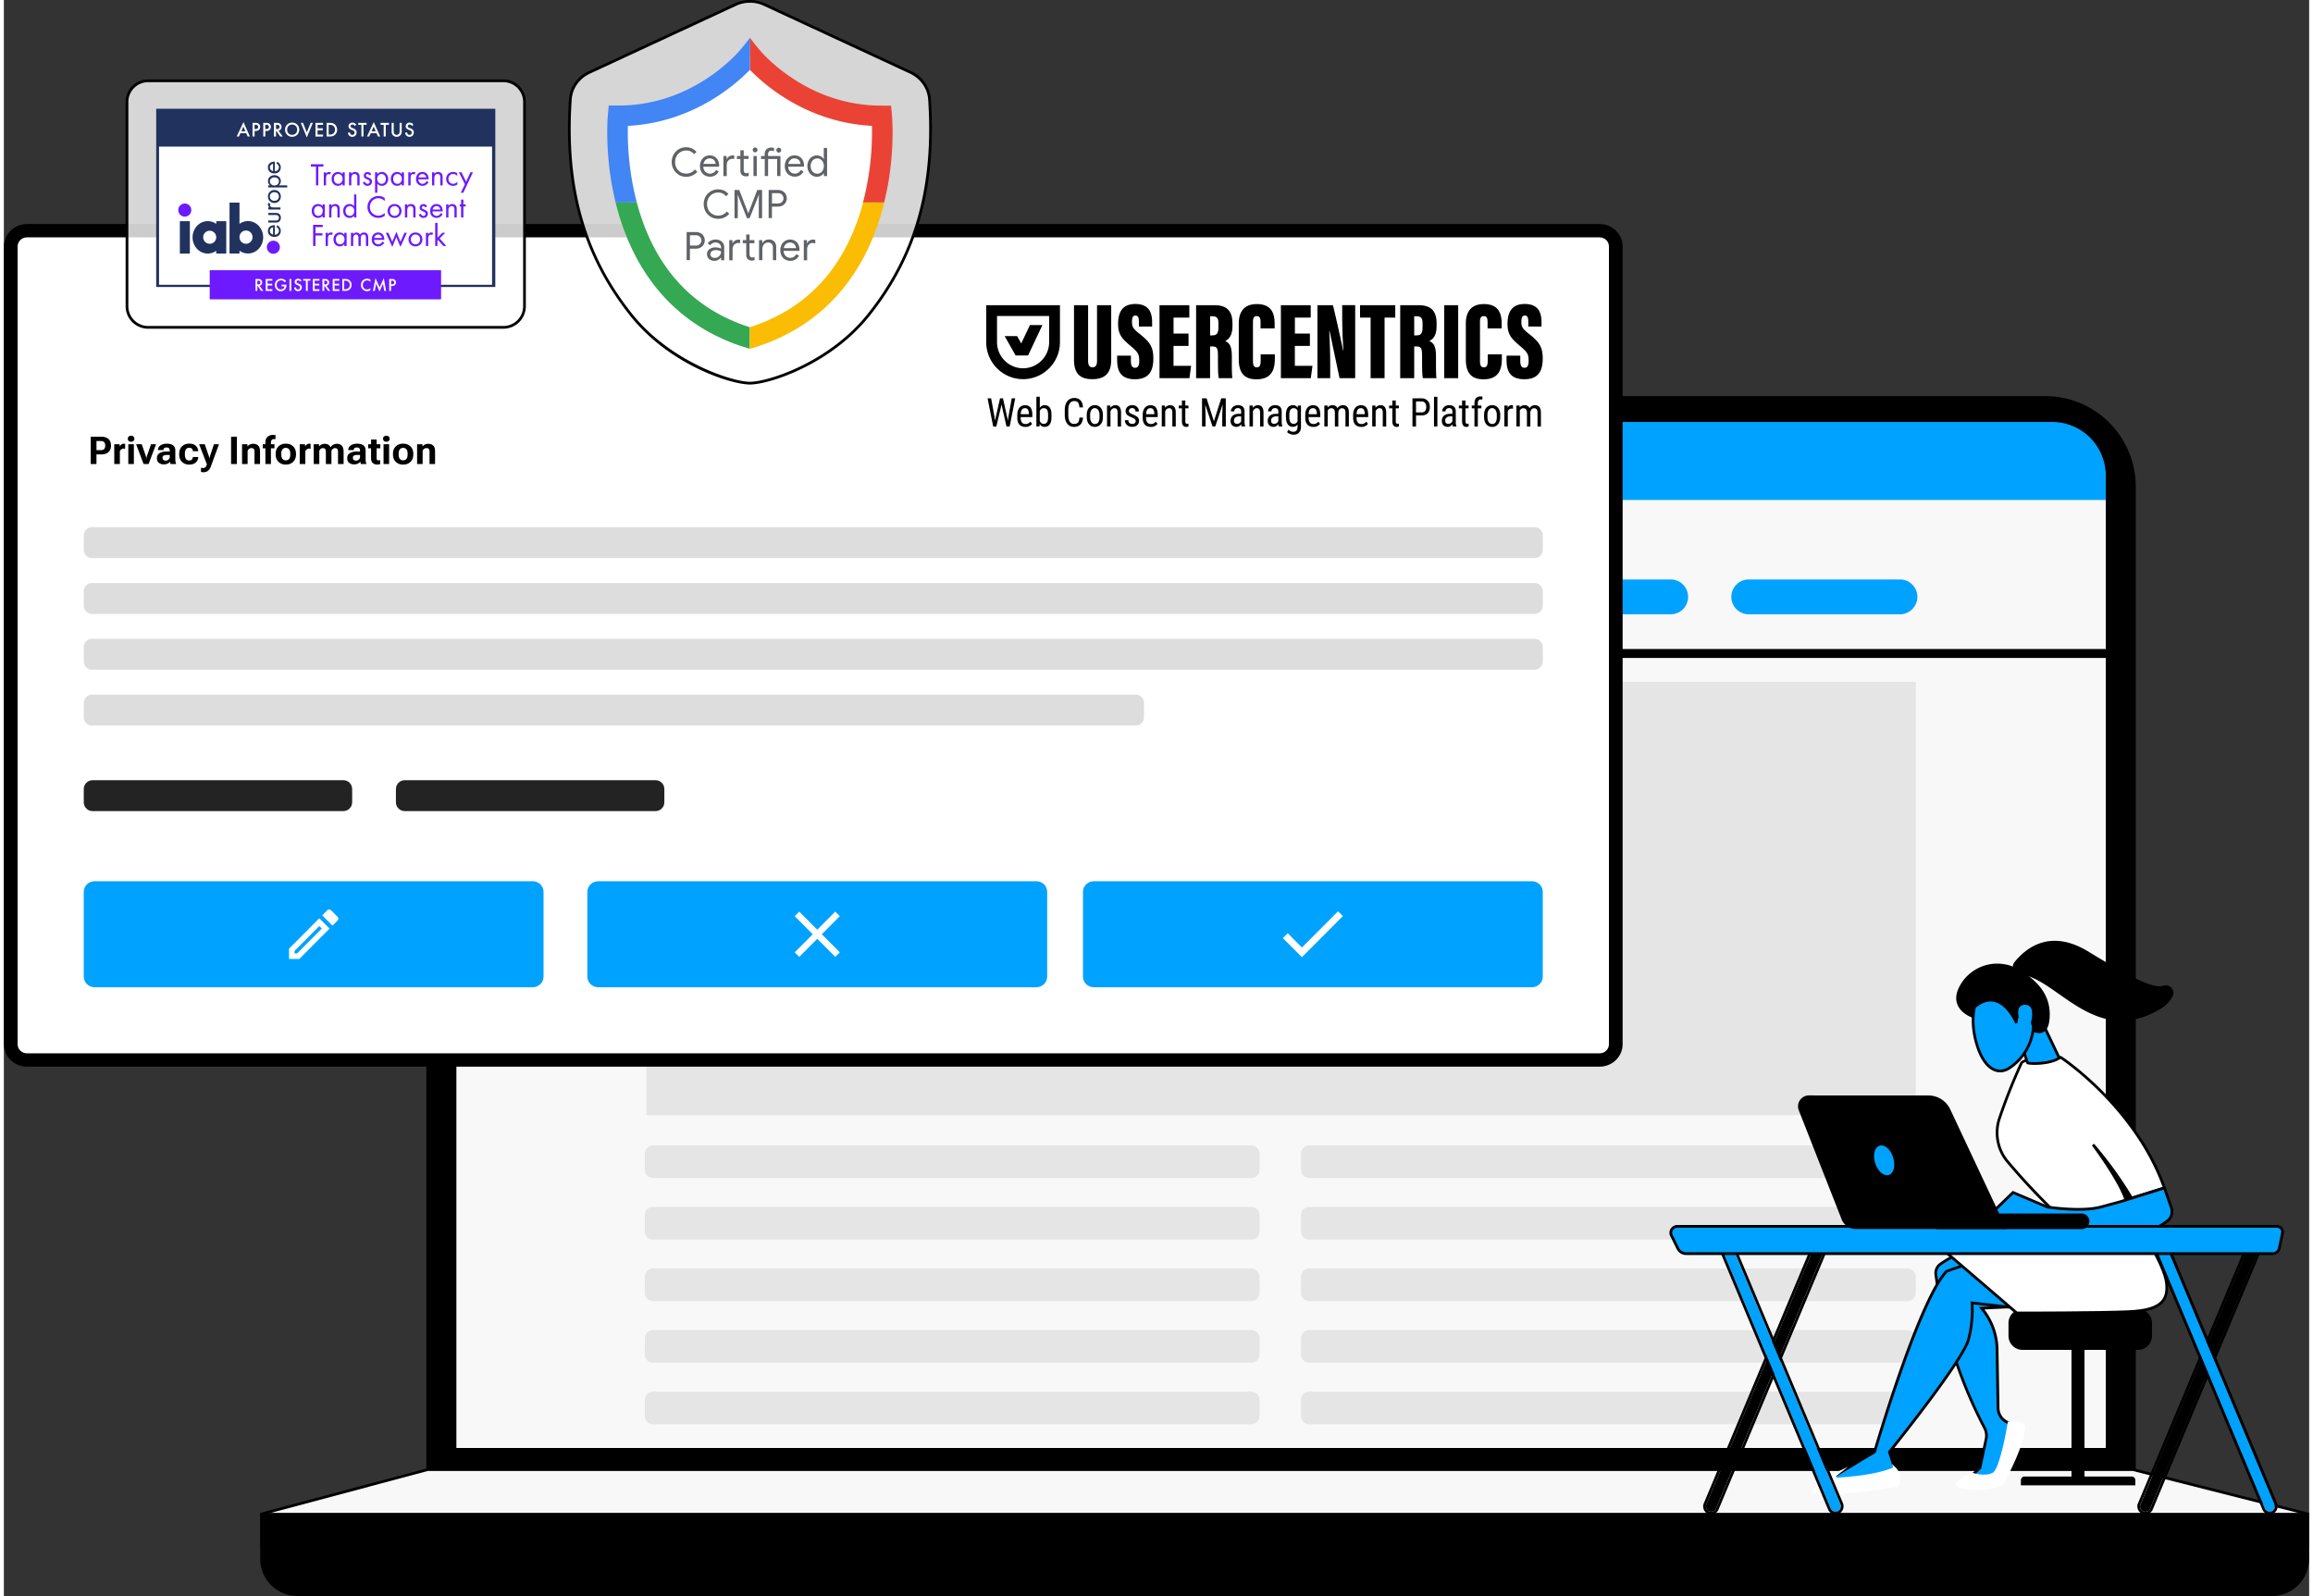 <svg xmlns="http://www.w3.org/2000/svg" xmlns:xlink="http://www.w3.org/1999/xlink" width="300" height="207" viewBox="0 0 299 207"><rect x="0" y="0" width="299" height="207" fill="#333333" stroke="none"/><defs><clipPath id="b"><path d="M0 0h299v207H0z"/></clipPath><clipPath id="c"><path d="M0 0h299v207H0z"/></clipPath><mask id="e"><g filter="url(#a)"><path d="M0 0h299v207H0z" style="fill:#000;fill-opacity:.8;stroke:none"/></g></mask><mask id="g"><g filter="url(#a)"><path d="M0 0h299v207H0z" style="fill:#000;fill-opacity:.8;stroke:none"/></g></mask><g id="d" clip-path="url(#b)"><path d="M119.332 10.836c.43.617.68 1.336.734 2.082.887 13.422-3.066 21.895-7.96 27.992-4.891 6.098-12.758 8.781-15.336 8.781-2.582 0-10.45-2.683-15.34-8.78-4.89-6.095-8.848-14.571-7.961-27.993.05-.746.304-1.465.73-2.082a4.26 4.26 0 0 1 1.715-1.438L94.918.578A4.4 4.4 0 0 1 96.77.172c.636 0 1.27.137 1.847.406l19.004 8.82c.692.32 1.285.82 1.715 1.438Zm0 0" style="stroke:none;fill-rule:nonzero;fill:#fff;fill-opacity:1"/></g><g id="f" clip-path="url(#c)"><path d="M18.707 10.48h46.086a2.74 2.74 0 0 1 2.734 2.743V39.71a2.737 2.737 0 0 1-2.734 2.742H18.707a2.737 2.737 0 0 1-2.734-2.742V13.223a2.74 2.74 0 0 1 2.734-2.743m0 0" style="stroke:none;fill-rule:nonzero;fill:#fff;fill-opacity:1"/></g><filter id="a" width="100%" height="100%" x="0%" y="0%" filterUnits="objectBoundingBox"><feColorMatrix in="SourceGraphic" values="0 0 0 0 1 0 0 0 0 1 0 0 0 0 1 0 0 0 1 0"/></filter></defs><path d="M54.977 63.14a11.6 11.6 0 0 1 7.125-10.702 11.6 11.6 0 0 1 4.421-.883h198.27a11.52 11.52 0 0 1 8.164 3.394 11.6 11.6 0 0 1 3.383 8.192v127.457H54.977Zm0 0" style="stroke:none;fill-rule:nonzero;fill:#000;fill-opacity:1"/><path d="M276.516 190.777H54.796V63.141a11.78 11.78 0 0 1 3.434-8.32 11.7 11.7 0 0 1 3.805-2.551 11.7 11.7 0 0 1 4.488-.895h198.27a11.74 11.74 0 0 1 8.293 3.45 11.7 11.7 0 0 1 2.539 3.82 11.7 11.7 0 0 1 .89 4.5V190.78Zm-221.364-.355h221.012V63.14a11.4 11.4 0 0 0-.867-4.368 11.35 11.35 0 0 0-2.465-3.699 11.3 11.3 0 0 0-3.687-2.472 11.3 11.3 0 0 0-4.352-.868H66.523c-1.503 0-2.964.29-4.351.868a11.41 11.41 0 0 0-6.156 6.176 11.4 11.4 0 0 0-.868 4.367v127.28Zm0 0" style="stroke:none;fill-rule:nonzero;fill:#000;fill-opacity:1"/><path d="m276.137 190.602 22.676 5.753v4.055H33.433v-4.055l21.544-5.75h221.16Zm0 0" style="stroke:none;fill-rule:nonzero;fill:#f8f8f8;fill-opacity:1"/><path d="M298.988 200.586H33.258v-4.371l21.719-5.79h221.187l22.824 5.79Zm-265.375-.356h265.02v-3.738l-22.516-5.71H55.004l-21.39 5.706Zm0 0" style="stroke:none;fill-rule:nonzero;fill:#000;fill-opacity:1"/><path d="M38.05 206.82c-.609 0-1.206-.117-1.769-.351a4.6 4.6 0 0 1-1.5-1.004c-.43-.43-.77-.942-1-1.504a4.7 4.7 0 0 1-.351-1.774v-5.792h265.379v5.792c0 .61-.122 1.211-.352 1.774a4.6 4.6 0 0 1-1.004 1.504c-.43.43-.933.773-1.496 1.004s-1.16.351-1.77.351Zm0 0" style="stroke:none;fill-rule:nonzero;fill:#000;fill-opacity:1"/><path d="M294.195 207H38.051a4.8 4.8 0 0 1-1.836-.367 4.7 4.7 0 0 1-1.555-1.043c-.45-.45-.8-.977-1.043-1.559a4.9 4.9 0 0 1-.363-1.844v-5.972h265.73v5.972a4.772 4.772 0 0 1-1.406 3.402c-.445.45-.969.802-1.555 1.044-.582.242-1.199.367-1.836.367ZM33.613 196.57v5.618q.001.886.336 1.707a4.435 4.435 0 0 0 4.102 2.75h256.144c.586 0 1.157-.114 1.7-.34a4.435 4.435 0 0 0 2.402-2.41 4.5 4.5 0 0 0 .336-1.708v-5.617Zm0 0" style="stroke:none;fill-rule:nonzero;fill:#000;fill-opacity:1"/><path d="M58.695 62.238c0-1.843.73-3.61 2.032-4.914a6.9 6.9 0 0 1 4.898-2.035h200.066c1.836 0 3.598.73 4.899 2.035a6.98 6.98 0 0 1 2.031 4.914v125.563H58.695Zm0 0" style="stroke:none;fill-rule:nonzero;fill:#f8f8f8;fill-opacity:1"/><path d="M83.34 69.309h10.305v5.168c0 2.855-2.31 5.168-5.153 5.168-2.844 0-5.148-2.313-5.148-5.168v-5.168Zm0 0" style="stroke:none;fill-rule:nonzero;fill:#00a2ff;fill-opacity:1"/><path d="M247.98 88.441H83.34v56.192h164.644V88.44ZM161.805 148.559h-77.61c-.59 0-1.066.48-1.066 1.07v2.09c0 .594.476 1.07 1.066 1.07h77.61c.59 0 1.066-.476 1.066-1.07v-2.09c0-.59-.476-1.07-1.066-1.07M161.805 156.543h-77.61c-.59 0-1.066.477-1.066 1.066v2.094c0 .59.476 1.067 1.066 1.067h77.61c.59 0 1.066-.477 1.066-1.067v-2.094c0-.59-.476-1.066-1.066-1.066M161.805 164.523h-77.61c-.59 0-1.066.477-1.066 1.07v2.09c0 .59.476 1.067 1.066 1.067h77.61c.59 0 1.066-.477 1.066-1.066v-2.09c0-.594-.476-1.07-1.066-1.07M161.805 172.508h-77.61c-.59 0-1.066.476-1.066 1.07v2.09c0 .59.476 1.07 1.066 1.07h77.61c.59 0 1.066-.48 1.066-1.07v-2.09c0-.594-.476-1.07-1.066-1.07M161.805 180.492h-77.61c-.59 0-1.066.477-1.066 1.067v2.09c0 .593.476 1.07 1.066 1.07h77.61c.59 0 1.066-.477 1.066-1.07v-2.09c0-.59-.476-1.067-1.066-1.067M246.914 148.559h-77.61c-.59 0-1.066.48-1.066 1.07v2.09c0 .594.477 1.07 1.067 1.07h77.61c.589 0 1.065-.476 1.065-1.07v-2.09c0-.59-.476-1.07-1.066-1.07M246.914 156.543h-77.61c-.59 0-1.066.477-1.066 1.066v2.094c0 .59.477 1.067 1.067 1.067h77.61c.589 0 1.065-.477 1.065-1.067v-2.094c0-.59-.476-1.066-1.066-1.066M246.914 164.523h-77.61c-.59 0-1.066.477-1.066 1.07v2.09c0 .59.477 1.067 1.067 1.067h77.61c.589 0 1.065-.477 1.065-1.066v-2.09c0-.594-.476-1.07-1.066-1.07M246.914 172.508h-77.61c-.59 0-1.066.476-1.066 1.07v2.09c0 .59.477 1.07 1.067 1.07h77.61c.589 0 1.065-.48 1.065-1.07v-2.09c0-.594-.476-1.07-1.066-1.07M246.914 180.492h-77.61c-.59 0-1.066.477-1.066 1.067v2.09c0 .593.477 1.07 1.067 1.07h77.61c.589 0 1.065-.477 1.065-1.07v-2.09c0-.59-.476-1.067-1.066-1.067m0 0" style="stroke:none;fill-rule:nonzero;fill:#e5e5e5;fill-opacity:1"/><path d="M58.695 61.684c0-1.844.73-3.61 2.032-4.914a6.9 6.9 0 0 1 4.898-2.04h200.066c.907 0 1.809.184 2.653.532.84.351 1.601.863 2.246 1.508a6.96 6.96 0 0 1 2.027 4.914v3.164H58.695Zm0 0" style="stroke:none;fill-rule:nonzero;fill:#00a2ff;fill-opacity:1"/><path d="M63.734 58.105a1.716 1.716 0 0 1 1.191.492c.157.157.282.34.364.548a1.74 1.74 0 0 1 0 1.289 1.9 1.9 0 0 1-.363.55c-.156.157-.34.282-.547.364a1.65 1.65 0 0 1-1.285 0 1.7 1.7 0 0 1-.547-.364 1.7 1.7 0 0 1-.367-.55 1.72 1.72 0 0 1 0-1.29c.086-.203.21-.39.367-.546.156-.157.34-.282.547-.364.203-.086.422-.129.64-.129m0 0" style="stroke:none;fill-rule:nonzero;fill:#fff;fill-opacity:1"/><path d="M63.734 61.652a1.84 1.84 0 0 1-1.312-.547 1.8 1.8 0 0 1-.402-.605 1.9 1.9 0 0 1-.141-.71q0-.371.14-.712c.098-.23.235-.433.403-.605.176-.176.375-.313.605-.403a1.82 1.82 0 0 1 1.418 0q.341.137.606.403c.172.172.308.375.398.605q.146.341.145.711.001.37-.145.711c-.09.23-.226.434-.398.605a1.8 1.8 0 0 1-.606.407c-.226.09-.465.14-.71.14m0-3.37c-.195 0-.39.038-.574.116a1.4 1.4 0 0 0-.484.329 1.48 1.48 0 0 0-.442 1.062c0 .2.04.39.114.578a1.54 1.54 0 0 0 .813.816 1.5 1.5 0 0 0 1.151 0q.278-.117.485-.328.21-.217.328-.488.112-.28.113-.578a1.474 1.474 0 0 0-.441-1.066 1.5 1.5 0 0 0-.484-.328 1.6 1.6 0 0 0-.579-.114m0 0" style="stroke:none;fill-rule:nonzero;fill:#000;fill-opacity:1"/><path d="M69.336 58.105a1.716 1.716 0 0 1 1.188.492q.235.236.367.548a1.74 1.74 0 0 1 0 1.289 1.8 1.8 0 0 1-.368.55c-.156.157-.34.282-.546.364a1.651 1.651 0 0 1-1.285 0 1.65 1.65 0 0 1-.91-.914 1.72 1.72 0 0 1 0-1.29c.085-.203.21-.39.363-.546.156-.157.34-.282.546-.364.204-.086.422-.129.645-.129m0 0" style="stroke:none;fill-rule:nonzero;fill:#fff;fill-opacity:1"/><path d="M69.336 61.652A1.85 1.85 0 0 1 67.62 60.5a1.9 1.9 0 0 1-.144-.71c0-.247.046-.49.144-.712.09-.23.227-.433.399-.605.175-.176.378-.313.605-.403.45-.191.969-.191 1.418 0q.341.137.605.403c.172.172.309.375.399.605q.142.341.144.711.001.37-.144.711-.142.347-.402.605a1.8 1.8 0 0 1-.606.407c-.227.09-.465.14-.707.14Zm0-3.37c-.2 0-.39.038-.578.116a1.4 1.4 0 0 0-.485.329 1.48 1.48 0 0 0-.441 1.063q.002.297.113.577.112.277.328.488c.137.137.301.25.485.329a1.5 1.5 0 0 0 1.152 0q.278-.118.485-.329c.14-.14.25-.308.328-.492a1.5 1.5 0 0 0 .113-.578q-.002-.302-.113-.574a1.4 1.4 0 0 0-.328-.488q-.213-.211-.485-.328a1.5 1.5 0 0 0-.574-.114m0 0" style="stroke:none;fill-rule:nonzero;fill:#000;fill-opacity:1"/><path d="M74.941 58.105a1.716 1.716 0 0 1 1.188.492c.156.157.281.34.363.548a1.74 1.74 0 0 1 0 1.289 1.9 1.9 0 0 1-.363.55c-.156.157-.34.282-.547.364a1.651 1.651 0 0 1-1.285 0 1.65 1.65 0 0 1-.91-.914 1.72 1.72 0 0 1 0-1.29c.086-.203.21-.39.363-.546.156-.157.34-.282.547-.364.203-.086.422-.129.644-.129m0 0" style="stroke:none;fill-rule:nonzero;fill:#fff;fill-opacity:1"/><path d="M74.941 61.652a1.85 1.85 0 0 1-1.714-1.152 1.9 1.9 0 0 1-.145-.71c0-.243.047-.485.145-.712.093-.23.23-.433.398-.605.176-.176.379-.313.605-.403a1.82 1.82 0 0 1 1.418 0q.341.137.606.403c.172.172.308.375.398.605q.143.341.145.711.001.37-.145.711c-.09.23-.226.434-.398.605a1.86 1.86 0 0 1-1.313.547m0-3.37q-.297 0-.578.116a1.4 1.4 0 0 0-.488.329 1.48 1.48 0 0 0-.441 1.062 1.474 1.474 0 0 0 .441 1.066c.137.137.305.25.484.329a1.5 1.5 0 0 0 1.153 0q.276-.118.484-.329a1.48 1.48 0 0 0 .441-1.066c0-.2-.039-.39-.113-.578a1.4 1.4 0 0 0-.328-.488c-.14-.141-.305-.25-.484-.328a1.5 1.5 0 0 0-.575-.114ZM272.621 84.172H58.695v1.16h213.926Zm0 0" style="stroke:none;fill-rule:nonzero;fill:#000;fill-opacity:1"/><path d="M247.523 75.816a2.24 2.24 0 0 0-1.585-.66h-19.633c-.594 0-1.168.239-1.586.66-.422.426-.66.996-.66 1.598 0 .598.234 1.172.66 1.594.418.426.992.664 1.586.664h19.632c.594 0 1.168-.238 1.586-.664a2.256 2.256 0 0 0 0-3.192M217.793 75.816a2.25 2.25 0 0 0-1.59-.66H196.57c-.593 0-1.168.239-1.586.66a2.256 2.256 0 0 0 0 3.191c.418.427.993.665 1.586.665h19.633c.594 0 1.168-.238 1.59-.664a2.27 2.27 0 0 0 0-3.192M188.055 75.816a2.25 2.25 0 0 0-1.586-.66h-19.637c-.594 0-1.168.239-1.586.66a2.256 2.256 0 0 0 0 3.191c.422.427.992.665 1.586.665h19.637c.59 0 1.168-.238 1.586-.664a2.27 2.27 0 0 0 0-3.192M158.324 75.816a2.25 2.25 0 0 0-1.586-.66h-19.636c-.594 0-1.168.239-1.586.66a2.256 2.256 0 0 0 0 3.191c.422.427.992.665 1.586.665h19.636c.59 0 1.168-.238 1.586-.664a2.27 2.27 0 0 0 0-3.192M128.586 75.816a2.25 2.25 0 0 0-1.586-.66h-19.637c-.59 0-1.168.239-1.586.66a2.256 2.256 0 0 0 0 3.191c.418.427.996.665 1.586.665H127c.59 0 1.168-.238 1.586-.664a2.27 2.27 0 0 0 0-3.192m0 0" style="stroke:none;fill-rule:nonzero;fill:#00a2ff;fill-opacity:1"/><path d="M269.863 173.89h-1.687v18.356h1.687zm0 0" style="stroke:none;fill-rule:nonzero;fill:#000;fill-opacity:1"/><path d="M262.129 191.504h13.855a.479.479 0 0 1 .477.48v.66h-14.848v-.687c0-.066.024-.125.047-.184a.7.7 0 0 1 .113-.148.5.5 0 0 1 .164-.098.5.5 0 0 1 .188-.023ZM261.82 169.777h14.98a1.824 1.824 0 0 1 1.816 1.824l.001 1.653a1.819 1.819 0 0 1-1.816 1.824h-14.98c-.481 0-.946-.195-1.286-.535a1.83 1.83 0 0 1-.531-1.29v-1.651a1.824 1.824 0 0 1 1.816-1.825m0 0" style="stroke:none;fill-rule:nonzero;fill:#000;fill-opacity:1"/><path d="M256.54 161.648a14.7 14.7 0 0 0-5.34 2.286 1.44 1.44 0 0 0-.622 1.37 60.2 60.2 0 0 0 6.317 19.887c.242.45.316.97.203 1.47l-.79 3.722-1.476 1.37h3.8l2.536-6.858-1.078-.34a2.05 2.05 0 0 1-1.438-1.926l-.125-7.387a8.46 8.46 0 0 0-2.011-5.566l6.078-.293-6.055-7.723v-.015Zm0 0" style="stroke:none;fill-rule:nonzero;fill:#00a2ff;fill-opacity:1"/><path d="m256.145 190.29.78-3.669a1.95 1.95 0 0 0-.187-1.348 60.1 60.1 0 0 1-6.332-19.949 1.609 1.609 0 0 1 .695-1.54 14.8 14.8 0 0 1 5.403-2.307l.21-.036v.157l6.231 7.945-6.066.293a8.66 8.66 0 0 1 1.828 5.402l.125 7.387c.008.395.133.773.371 1.094.238.316.563.547.942.668l1.257.398-2.644 7.149h-4.38l1.77-1.641Zm4.789-5.278-.903-.285a2.27 2.27 0 0 1-1.117-.797 2.2 2.2 0 0 1-.445-1.297l-.125-7.39a8.27 8.27 0 0 0-1.965-5.45l-.234-.273 6.09-.293-5.782-7.38a14.5 14.5 0 0 0-5.156 2.235 1.26 1.26 0 0 0-.445.523 1.22 1.22 0 0 0-.102.676 59.9 59.9 0 0 0 6.293 19.824c.266.489.344 1.051.223 1.59l-.805 3.778-1.188 1.101h3.227l2.426-6.566Zm0 0" style="stroke:none;fill-rule:nonzero;fill:#000;fill-opacity:1"/><path d="M253.34 192.445c-.348.453 3.73 1.055 5.789.055 0 0 2.86-4.984 2.86-7.543 0 0-.227-.52-1.907-.406 0 0-.96 5.914-1.973 6.57-1.011.66-2.828.07-2.828.07a5.9 5.9 0 0 0-1.941 1.254m0 0" style="stroke:none;fill-rule:nonzero;fill:#fff;fill-opacity:1"/><path d="M253.207 192.68c-.086-.11-.09-.239-.008-.344l.016-.016c.578-.562 1.25-1 2-1.293l.058-.023.063.02s1.75.554 2.676-.051c.691-.453 1.508-4.102 1.886-6.45l.024-.14.14-.012c1.72-.117 2.04.406 2.083.516l.011.07c0 2.574-2.761 7.426-2.879 7.633l-.03.047-.048.023c-.84.406-2.039.567-3.152.567-1.363 0-2.602-.239-2.848-.547Zm8.602-7.664c-.079-.082-.422-.352-1.579-.293-.175 1.043-1.03 5.906-2.023 6.55-.973.633-2.578.207-2.918.106a5.6 5.6 0 0 0-1.75 1.121c.52.316 3.707.684 5.465-.137.285-.511 2.766-4.984 2.805-7.347m0 0" style="stroke:none;fill-rule:nonzero;fill:#fff;fill-opacity:1"/><path d="M261.82 169.777c0-.054-6.543-.789-6.543-.789a15 15 0 0 1-.457 4.727c-.683 2.742-10.254 14.594-10.254 14.594l1.008 3.187a16.04 16.04 0 0 1-9.152.555l6.21-3.742s5.821-19.887 9.38-23.446l6.527-2.27 3.254 7.18.027.008Zm0 0" style="stroke:none;fill-rule:nonzero;fill:#00a2ff;fill-opacity:1"/><path d="m236.383 192.223-.426-.102 6.527-3.934c.434-1.476 5.918-19.972 9.403-23.457l6.75-2.363 3.304 7.293c.059.035.059.067.059.113l-.031.223-.254-.066c-.488-.086-3.871-.477-6.246-.743a15.2 15.2 0 0 1-.473 4.567c-.664 2.664-9.34 13.488-10.23 14.59l1.027 3.258-.16.058a16.2 16.2 0 0 1-5.567.988c-1.23 0-2.468-.144-3.687-.425Zm7.992-3.953.059-.075c.093-.117 9.55-11.851 10.218-14.527.399-1.531.551-3.102.453-4.672l-.015-.21.21.026c3.876.434 5.509.618 6.196.739l-3.05-6.742-6.337 2.207c-3.492 3.566-9.25 23.144-9.304 23.343l-.024.067-5.886 3.547c2.82.578 5.73.375 8.453-.586l-.98-3.117Zm0 0" style="stroke:none;fill-rule:nonzero;fill:#000;fill-opacity:1"/><path d="M276.43 158.2s3.75 5.6 4.058 8.16c.309 2.554-1.023 3.593-4.96 3.761-3.938.172-14.45.164-14.45.164l-8.965-7.691s6.535-2.344 8.2-3.004c1.667-.656 16.117-1.39 16.117-1.39m0 0" style="stroke:none;fill-rule:nonzero;fill:#fff;fill-opacity:1"/><path d="M261.074 170.469h-.062l-9.25-7.938.285-.101c.066-.024 6.55-2.352 8.2-3.004 1.675-.66 15.577-1.375 16.171-1.403h.098l.058.079c.153.23 3.781 5.668 4.09 8.238.137 1.137-.039 1.953-.559 2.562-.73.864-2.14 1.297-4.57 1.403-3.676.16-13.18.164-14.344.164Zm-.699-10.711c-1.45.574-6.633 2.441-7.918 2.902l8.688 7.453c.894.008 10.648 0 14.375-.164 2.324-.101 3.656-.496 4.32-1.281.45-.527.601-1.254.476-2.285-.277-2.32-3.511-7.29-3.976-8-1.29.066-14.41.762-15.961 1.375Zm0 0" style="stroke:none;fill-rule:nonzero;fill:#000;fill-opacity:1"/><path d="M245.219 190.426a1.85 1.85 0 0 1 .355 2.215s-8.554 1.52-10.875.828c0 0 .488-1.098 3.098-2.356l-.195.149a.32.32 0 0 0-.106.16.35.35 0 0 0 .008.191c.02.063.062.117.117.153a.3.3 0 0 0 .184.054c1.722-.101 5.289-.418 7.418-1.37l-.008-.028Zm0 0" style="stroke:none;fill-rule:nonzero;fill:#fff;fill-opacity:1"/><path d="m234.648 193.64-.195-.058.082-.184c.024-.046.543-1.171 3.184-2.449l1.469-.707-1.473 1.16a.14.14 0 0 0-.047.07.13.13 0 0 0 .004.087.16.16 0 0 0 .047.066.15.15 0 0 0 .078.023c1.824-.109 5.148-.418 7.215-1.296l-.117-.47.44.419c.321.3.536.71.602 1.144.07.434-.007.89-.214 1.282l-.04.078-.085.011c-.286.051-5.739 1.012-9.051 1.012-.79 0-1.457-.05-1.902-.187Zm10.946-2.14a1.65 1.65 0 0 0-.399-.84c-2.113.91-5.52 1.23-7.382 1.34a.5.5 0 0 1-.29-.082.5.5 0 0 1-.187-.238c-.012-.043-.024-.082-.027-.121-1.473.789-2.098 1.48-2.329 1.796 2.407.493 9.598-.722 10.477-.875.14-.304.191-.648.137-.98M266.277 157.457a85 85 0 0 1-6.515-6.945 5.84 5.84 0 0 1-.989-5.278 71 71 0 0 1 2.883-7.297c.246-.824 5.14-.789 5.14-.789s9.645 6.282 13.434 16.926l-4.253 1.332a51 51 0 0 0-5.008-6.941s4.304 5.71 4.457 8.047l-9.145.953Zm0 0" style="stroke:none;fill-rule:nonzero;fill:#fff;fill-opacity:1"/><path d="M266.156 157.59a85 85 0 0 1-6.531-6.969 6.03 6.03 0 0 1-1.02-5.445 73 73 0 0 1 2.883-7.29c.262-.882 4.133-.921 5.309-.917h.055l.043.031c.093.063 9.738 6.434 13.5 17.012l.062.175-4.562 1.43-.07-.12a48 48 0 0 0-1.825-2.821c.836 1.418 1.54 2.875 1.602 3.82l.011.172-9.316.973-.082.004Zm4.668-9.024.278-.222a50.4 50.4 0 0 1 4.953 6.844l3.941-1.231c-3.637-10-12.558-16.164-13.254-16.633-2.277-.012-4.789.235-4.926.684a73 73 0 0 0-2.875 7.273 5.7 5.7 0 0 0-.14 2.676c.164.887.547 1.73 1.097 2.438a85 85 0 0 0 6.438 6.875l8.89-.926c-.331-2.356-4.363-7.723-4.402-7.781Zm0 0" style="stroke:none;fill-rule:nonzero;fill:#000;fill-opacity:1"/><path d="M261.063 133.348c.05.172 1.328 4.43 1.425 4.52.098.089 2.809.234 4.102-.645l-2.16-4.532Zm0 0" style="stroke:none;fill-rule:nonzero;fill:#00a2ff;fill-opacity:1"/><path d="M262.371 137.996c-.058-.059-.113-.105-1.367-4.23-.059-.203-.102-.34-.11-.364l-.058-.191 3.695-.723 2.29 4.793-.13.086c-.847.574-2.308.746-3.293.746-.55 0-.957-.05-1.027-.12Zm1.961-5.105-3.043.593q.02.077.05.176c.727 2.39 1.157 3.754 1.274 4.059.39.058 2.555.136 3.746-.563Zm0 0" style="stroke:none;fill-rule:nonzero;fill:#000;fill-opacity:1"/><path d="M255.89 129.629s-1.07 2.277 0 5.824c1.075 3.543 2.97 3.906 4.204 3.078a6.9 6.9 0 0 0 2.234-2.363c.547-.953.86-2.023.91-3.121.25-3.188-5.902-6.297-7.347-3.418m0 0" style="stroke:none;fill-rule:nonzero;fill:#00a2ff;fill-opacity:1"/><path d="M258.215 138.953c-.738-.262-1.774-1.078-2.488-3.45-1.079-3.57-.036-5.855.007-5.952.563-1.121 1.871-1.512 3.496-1.055 2.149.606 4.344 2.582 4.188 4.559a7.2 7.2 0 0 1-.934 3.203 7.1 7.1 0 0 1-2.289 2.422c-.398.27-.832.402-1.27.402a2.2 2.2 0 0 1-.714-.125Zm-2.164-9.246c-.031.074-1.016 2.3.012 5.691.675 2.23 1.609 2.985 2.269 3.223.55.195 1.14.113 1.668-.238a6.74 6.74 0 0 0 3.063-5.352c.144-1.8-1.918-3.62-3.93-4.187a4.5 4.5 0 0 0-1.18-.176c-.707 0-1.48.219-1.898 1.039Zm0 0" style="stroke:none;fill-rule:nonzero;fill:#000;fill-opacity:1"/><path d="M260.875 132.75s-1.96-4.8-5.219-1.957l-.289 1.215s-2.984-.957-1.906-3.676a5.5 5.5 0 0 1 1.355-1.902 5.52 5.52 0 0 1 4.34-1.414 5.5 5.5 0 0 1 2.215.738c3.168 1.883 4.195 4.012 3.95 6.5-.247 2.492-2.09 1.578-2.09 1.578s-.301-1.844-1.168-2.2c-.868-.355-.887 1.044-.887 1.044l-.297.074Zm0 0" style="stroke:none;fill-rule:nonzero;fill:#000;fill-opacity:1"/><path d="M261.602 132.832s-1.028-2.477.515-2.512c1.547-.035.844 2.371.508 3.254l-1.027-.742ZM257.379 157.766l3.215-3.106 4.437 1.887s4.422.687 6.95 0l2.527-.688 5.722-1.793.895 2.551c.11.313.117.656.016.973s-.301.594-.57.789q-.689.51-1.446.898c-.754.328-18.562-.226-18.562-.226l-3.184-1.29Zm0 0" style="stroke:none;fill-rule:nonzero;fill:#00a2ff;fill-opacity:1"/><path d="m260.559 159.234-3.5-1.402 3.492-3.379 4.523 1.922c.336.05 4.48.645 6.852 0l2.527-.684 5.883-1.843.953 2.714a1.738 1.738 0 0 1-.613 1.969q-.698.515-1.485.918c-.191.086-1.351.117-3.003.117-4.926 0-14.266-.285-15.63-.328Zm13.996-3.203-2.528.688c-2.535.687-6.84.035-7.027.004l-4.367-1.852-2.934 2.836 2.903 1.176c7.101.219 17.859.465 18.437.246.496-.254.977-.55 1.426-.883.238-.172.414-.422.504-.7a1.36 1.36 0 0 0-.016-.862l-.836-2.391-5.562 1.742ZM261.48 126.39a.96.96 0 0 1-.5-.183 1.05 1.05 0 0 1-.335-.422 1 1 0 0 1-.067-.527.93.93 0 0 1 .219-.488c1.625-2.004 4.785-4.293 9.61-1.325 5.464 3.348 8.378 4.801 9.644 4.407a1 1 0 0 1 .57-.036 1.006 1.006 0 0 1 .758.797 1 1 0 0 1-.067.57 4.27 4.27 0 0 1-1.914 1.848c-8.308 4.73-13.257-4.328-17.918-4.64M221.45 196.07a.8.8 0 0 1-.27-.054.8.8 0 0 1-.227-.153.8.8 0 0 1-.148-.23.7.7 0 0 1-.047-.274c0-.09.027-.183.066-.265l14.297-34.153a.684.684 0 0 1 1.121-.21.64.64 0 0 1 .2.5c0 .09-.024.18-.06.265l-14.308 34.152a.7.7 0 0 1-.246.309.7.7 0 0 1-.379.117Zm0 0" style="stroke:none;fill-rule:nonzero;fill:#000;fill-opacity:1"/><path d="M235.754 160.516q.139.002.266.054a.64.64 0 0 1 .226.153.6.6 0 0 1 .149.23.708.708 0 0 1-.008.54l-14.309 34.152a.7.7 0 0 1-.246.308.7.7 0 0 1-.379.117.8.8 0 0 1-.27-.054.7.7 0 0 1-.226-.157.8.8 0 0 1-.148-.23.65.65 0 0 1-.047-.274c0-.09.027-.183.066-.265l14.297-34.152c.07-.168.207-.301.375-.368a.7.7 0 0 1 .254-.05m0-.36c-.137 0-.266.028-.39.074a1.07 1.07 0 0 0-.567.559l-14.293 34.14a1.1 1.1 0 0 0-.102.407c0 .14.02.281.07.414a1.01 1.01 0 0 0 .571.586 1.019 1.019 0 0 0 .98-.098c.168-.113.301-.277.38-.465l14.304-34.14q.083-.195.09-.407c0-.144-.02-.28-.07-.406a1.1 1.1 0 0 0-.227-.351 1.2 1.2 0 0 0-.34-.23 1.1 1.1 0 0 0-.406-.083m0 0" style="stroke:none;fill-rule:nonzero;fill:#000;fill-opacity:1"/><path d="M237.559 196.07a.7.7 0 0 1-.38-.117.7.7 0 0 1-.245-.308l-14.309-34.153a.7.7 0 0 1-.062-.265q0-.14.046-.274a.7.7 0 0 1 .145-.226.6.6 0 0 1 .223-.153.7.7 0 0 1 .523-.004c.168.067.3.2.371.368L238.2 195.09a.712.712 0 0 1-.355.926.7.7 0 0 1-.293.054Zm0 0" style="stroke:none;fill-rule:nonzero;fill:#00a2ff;fill-opacity:1"/><path d="M223.25 160.516a.684.684 0 0 1 .629.418l14.328 34.152a.712.712 0 0 1-.355.926.8.8 0 0 1-.29.054h-.003a.7.7 0 0 1-.38-.117.7.7 0 0 1-.245-.308l-14.309-34.153a.68.68 0 0 1-.016-.535.7.7 0 0 1 .145-.234.6.6 0 0 1 .223-.153.7.7 0 0 1 .265-.054m.008-.352a1.054 1.054 0 0 0-.746.316 1.1 1.1 0 0 0-.223.352 1.04 1.04 0 0 0 .02.8l14.304 34.15a1.04 1.04 0 0 0 .957.648q.219-.001.418-.078h.012l.008-.012a1.082 1.082 0 0 0 .531-1.387l-14.328-34.152a1.04 1.04 0 0 0-.566-.559 1 1 0 0 0-.39-.074ZM277.766 196.07a.9.9 0 0 1-.274-.054.8.8 0 0 1-.226-.153.8.8 0 0 1-.149-.23.7.7 0 0 1-.047-.274c0-.09.028-.183.067-.265l14.304-34.153a.684.684 0 0 1 1.118-.21.6.6 0 0 1 .144.226c.035.086.05.18.047.273q-.002.136-.062.266l-14.305 34.152a.69.69 0 0 1-.625.426Zm0 0" style="stroke:none;fill-rule:nonzero;fill:#000;fill-opacity:1"/><path d="M292.074 160.516q.136.002.266.054c.086.035.16.09.223.153q.098.106.144.23.052.131.047.274c0 .09-.024.18-.063.265l-14.308 34.153a.676.676 0 0 1-.895.371.7.7 0 0 1-.23-.157.8.8 0 0 1-.149-.23.7.7 0 0 1-.046-.274c0-.09.027-.183.066-.265l14.305-34.152c.07-.168.207-.301.375-.368a.7.7 0 0 1 .253-.05m.012-.36c-.137 0-.265.028-.39.074a1.06 1.06 0 0 0-.57.559l-14.298 34.14a1 1 0 0 0-.101.407 1.08 1.08 0 0 0 .293.765c.097.102.21.18.351.239a1.031 1.031 0 0 0 .98-.105c.169-.114.298-.278.376-.462l14.3-34.14a1 1 0 0 0 .098-.403c.004-.14-.02-.28-.07-.41a1 1 0 0 0-.223-.351 1.2 1.2 0 0 0-.343-.235 1.1 1.1 0 0 0-.403-.082Zm0 0" style="stroke:none;fill-rule:nonzero;fill:#000;fill-opacity:1"/><path d="M293.879 196.07a.7.7 0 0 1-.375-.117.74.74 0 0 1-.25-.308l-14.305-34.153a.7.7 0 0 1-.062-.265c0-.094.011-.184.043-.274a.7.7 0 0 1 .37-.379.684.684 0 0 1 .895.363L294.5 195.09a.7.7 0 0 1 .008.535.7.7 0 0 1-.363.39.7.7 0 0 1-.274.055Zm0 0" style="stroke:none;fill-rule:nonzero;fill:#00a2ff;fill-opacity:1"/><path d="M279.574 160.516a.678.678 0 0 1 .629.418l14.305 34.152c.07.172.07.363.008.535a.7.7 0 0 1-.364.39.685.685 0 0 1-.898-.371l-14.305-34.152a.7.7 0 0 1-.062-.265.8.8 0 0 1 .043-.27.666.666 0 0 1 .371-.387.7.7 0 0 1 .265-.054m.008-.352a1.03 1.03 0 0 0-.969.668c-.05.129-.074.27-.07.406.004.145.035.282.086.395l14.309 34.148c.078.188.207.348.375.461.168.117.367.18.582.184.14 0 .27-.027.398-.082h.012l.008-.012c.25-.117.441-.328.539-.582a1.07 1.07 0 0 0-.008-.8l-14.309-34.153a1.05 1.05 0 0 0-.566-.563 1.1 1.1 0 0 0-.39-.074Zm0 0" style="stroke:none;fill-rule:nonzero;fill:#000;fill-opacity:1"/><path d="M295.55 159.914a.7.7 0 0 0-.003-.316.7.7 0 0 0-.152-.278.74.74 0 0 0-.27-.191.8.8 0 0 0-.324-.07h-77.707a.908.908 0 0 0-.746.387.8.8 0 0 0-.141.386.8.8 0 0 0 .078.406l.848 1.715a1.2 1.2 0 0 0 1.066.645h76.055a.9.9 0 0 0 .555-.192c.16-.12.27-.3.316-.496l.414-2.004Zm0 0" style="stroke:none;fill-rule:nonzero;fill:#00a2ff;fill-opacity:1"/><path d="M294.254 162.773h-76.055a1.36 1.36 0 0 1-1.222-.742l-.852-1.719a1 1 0 0 1-.094-.496.95.95 0 0 1 .168-.476c.102-.145.235-.262.39-.344.157-.078.329-.125.505-.117H294.8a.8.8 0 0 1 .394.082.95.95 0 0 1 .332.238c.09.098.153.219.188.352a.86.86 0 0 1 .012.398l-.426 2c-.055.235-.188.45-.38.598a1.07 1.07 0 0 1-.651.223h-.016Zm1.117-3.128a.5.5 0 0 0-.11-.208.66.66 0 0 0-.465-.203H217.09a.9.9 0 0 0-.34.078.647.647 0 0 0-.363.531.6.6 0 0 0 .058.313l.844 1.715c.086.168.219.305.379.402a1.2 1.2 0 0 0 .531.145h76.059a.71.71 0 0 0 .7-.543l.433-2.125a.4.4 0 0 0-.02-.11Zm0 0" style="stroke:none;fill-rule:nonzero;fill:#000;fill-opacity:1"/><path d="M269.531 159.234h-18.664a.84.84 0 0 1-.836-.836.83.83 0 0 1 .836-.836h18.625q.164 0 .32.06a.8.8 0 0 1 .27.183.75.75 0 0 1 .176.273q.06.155.062.32c0 .211-.082.415-.226.575a.87.87 0 0 1-.559.261Zm0 0" style="stroke:none;fill-rule:nonzero;fill:#000;fill-opacity:1"/><path d="M250.148 159.117a1.027 1.027 0 0 1 0-1.434c.192-.19.446-.292.715-.292h18.625a1 1 0 0 1 .383.074q.186.077.332.219.14.145.215.332.075.189.07.39a1 1 0 0 1-.277.692 1 1 0 0 1-.672.32h-18.68a1 1 0 0 1-.714-.293Zm19.809-.265a.65.65 0 0 0 .18-.457.7.7 0 0 0-.043-.254.65.65 0 0 0-.356-.356c-.078-.031-.164-.031-.254-.05H250.86c-.175 0-.34.07-.464.19a.67.67 0 0 0 0 .934.65.65 0 0 0 .464.196h18.66a.67.67 0 0 0 .434-.207Zm0 0" style="stroke:none;fill-rule:nonzero;fill:#000;fill-opacity:1"/><path d="M234.102 142.258h15.511c.559 0 1.11.16 1.582.457.473.305.852.73 1.09 1.242l7.172 15.262h-19.254a1.76 1.76 0 0 1-1.012-.313 1.8 1.8 0 0 1-.664-.824l-5.554-14.133a1.2 1.2 0 0 1-.082-.597 1.214 1.214 0 0 1 .648-.96 1.3 1.3 0 0 1 .578-.146l-.015.008Zm0 0" style="stroke:none;fill-rule:nonzero;fill:#000;fill-opacity:1"/><path d="M239.09 159.055a1.95 1.95 0 0 1-.727-.907l-5.554-14.132a1.4 1.4 0 0 1-.094-.676c.023-.235.105-.453.234-.64a1.4 1.4 0 0 1 1.172-.626h.734l-.015.008h14.777a3.13 3.13 0 0 1 2.832 1.8l7.29 15.52h-19.536c-.398 0-.781-.117-1.113-.343Zm13.035-15.02a2.76 2.76 0 0 0-2.508-1.601h-15.609a1.07 1.07 0 0 0-.766.46 1.15 1.15 0 0 0-.176.481c-.02.172.008.348.07.508l5.555 14.133c.121.304.329.562.602.746.27.183.586.281.914.281h18.973l-7.051-15.012Zm0 0" style="stroke:none;fill-rule:nonzero;fill:#000;fill-opacity:1"/><path d="M245.04 150.121c.335 1.05.089 2.059-.552 2.27-.644.21-1.437-.477-1.773-1.524-.332-1.05-.09-2.058.555-2.27.64-.21 1.44.442 1.77 1.524m0 0" style="stroke:none;fill-rule:nonzero;fill:#00a2ff;fill-opacity:1"/><path d="M206.445 29.926H3.52c-1.383 0-2.5.91-2.5 2.035v103.48c0 1.125 1.117 2.04 2.5 2.04h202.925c1.383 0 2.5-.915 2.5-2.04V31.961c0-1.125-1.117-2.035-2.5-2.035m0 0" style="stroke:none;fill-rule:nonzero;fill:#fff;fill-opacity:1"/><path d="M206.973 138.344H2.996c-1.644 0-2.984-1.297-2.984-2.903V31.961c0-1.598 1.34-2.902 2.984-2.902h203.977c1.644 0 2.984 1.3 2.984 2.902v103.48c0 1.602-1.34 2.903-2.984 2.903M2.996 30.785c-.668 0-1.21.527-1.21 1.176v103.48c0 .649.542 1.176 1.21 1.176h203.977c.664 0 1.21-.527 1.21-1.176V31.961c0-.648-.546-1.176-1.21-1.176Zm0 0" style="stroke:none;fill-rule:nonzero;fill:#000;fill-opacity:1"/><path d="m128.05 51.66.454 2.5.137 1.153h-.325l-.726-3.653Zm.575 2.55.582-2.546h.328l-.176.992-.632 2.66h-.325Zm.96-2.55.567 2.547.215 1.105h-.324l-.606-2.66-.171-.992Zm.692 2.5.442-2.5h.457l-.719 3.653h-.324l.144-1.157ZM132.496 55.367q-.248-.002-.437-.074a.85.85 0 0 1-.336-.219.96.96 0 0 1-.207-.379 1.7 1.7 0 0 1-.07-.535v-.308q0-.36.081-.606.087-.246.227-.398a.9.9 0 0 1 .324-.22q.183-.07.371-.07c.168 0 .317.028.434.083a.7.7 0 0 1 .293.246c.074.11.133.242.168.402q.051.24.05.55v.259h-1.687v-.38h1.246v-.062a1.7 1.7 0 0 0-.058-.37.54.54 0 0 0-.153-.255.46.46 0 0 0-.297-.09.55.55 0 0 0-.226.043.4.4 0 0 0-.18.141q-.077.103-.113.277a2 2 0 0 0-.043.453v.31q0 .217.043.37a.7.7 0 0 0 .12.262.5.5 0 0 0 .2.148c.078.032.172.051.27.051a.7.7 0 0 0 .367-.086 1 1 0 0 0 .25-.222l.23.28q-.073.102-.187.196a1.1 1.1 0 0 1-.285.152q-.17.06-.403.059ZM133.922 51.46h.441v3.33l-.039.526h-.402Zm1.957 2.376v.25q0 .322-.059.562c-.039.16-.097.29-.175.399a.74.74 0 0 1-.278.238.9.9 0 0 1-.379.078.74.74 0 0 1-.36-.086.74.74 0 0 1-.257-.246 1.4 1.4 0 0 1-.16-.386 3 3 0 0 1-.082-.516v-.336c.016-.195.043-.363.082-.52q.06-.227.16-.39a.74.74 0 0 1 .258-.246.75.75 0 0 1 .36-.086q.211 0 .382.078.163.072.277.23c.075.102.137.239.176.399q.06.239.059.578Zm-.441.25v-.25c0-.152-.012-.281-.028-.398a.9.9 0 0 0-.094-.278.4.4 0 0 0-.175-.164.6.6 0 0 0-.27-.05.5.5 0 0 0-.238.05.5.5 0 0 0-.172.152.8.8 0 0 0-.121.211q-.047.117-.07.246v.715c.02.11.054.211.101.313a.7.7 0 0 0 .195.246.5.5 0 0 0 .305.094.6.6 0 0 0 .262-.051.45.45 0 0 0 .172-.16.8.8 0 0 0 .101-.278c.02-.109.031-.242.031-.39ZM139.5 54.156h.465a1.6 1.6 0 0 1-.156.649.9.9 0 0 1-.387.414 1.24 1.24 0 0 1-.629.148 1.1 1.1 0 0 1-.496-.11 1 1 0 0 1-.375-.308 1.5 1.5 0 0 1-.238-.484 2.4 2.4 0 0 1-.082-.637v-.676q.001-.351.085-.632c.06-.188.137-.348.243-.485a1.06 1.06 0 0 1 .386-.308c.153-.07.329-.11.52-.11q.351-.001.598.145a.93.93 0 0 1 .379.414q.135.27.152.664h-.465a1.5 1.5 0 0 0-.086-.469.56.56 0 0 0-.215-.27.7.7 0 0 0-.363-.081.7.7 0 0 0-.348.082.6.6 0 0 0-.242.226c-.066.098-.11.219-.14.36q-.048.211-.047.464v.684q.002.24.039.45.041.204.125.362a.7.7 0 0 0 .226.243q.14.089.344.09c.164 0 .3-.028.398-.083a.48.48 0 0 0 .223-.261q.071-.181.09-.473ZM140.453 54.086v-.258q0-.314.082-.555.083-.24.223-.402a.97.97 0 0 1 .742-.324.972.972 0 0 1 .746.324c.094.11.172.242.223.402q.082.24.082.555v.258q0 .316-.082.559c-.051.16-.13.289-.223.398a.97.97 0 0 1-.742.324c-.145 0-.285-.031-.41-.082a1 1 0 0 1-.332-.242 1.1 1.1 0 0 1-.223-.398 1.7 1.7 0 0 1-.082-.56Zm.442-.254v.258c0 .152.011.277.042.394q.048.164.13.282a.6.6 0 0 0 .19.168c.075.039.153.058.243.058a.55.55 0 0 0 .262-.058c.074-.04.14-.09.187-.168a.9.9 0 0 0 .117-.282c.024-.113.04-.242.04-.394v-.258c0-.152-.016-.277-.047-.39a.9.9 0 0 0-.13-.282.6.6 0 0 0-.195-.168.5.5 0 0 0-.242-.058.46.46 0 0 0-.238.058.56.56 0 0 0-.191.168 1 1 0 0 0-.125.281 1.5 1.5 0 0 0-.047.391ZM143.531 53.18v2.133h-.445v-2.715h.422Zm-.105.675-.184-.007q.001-.276.067-.516.063-.24.191-.414a.9.9 0 0 1 .293-.27.824.824 0 0 1 .684-.043.6.6 0 0 1 .23.172.8.8 0 0 1 .145.305q.051.187.05.457v1.777h-.445v-1.785a1 1 0 0 0-.047-.34.4.4 0 0 0-.137-.191.46.46 0 0 0-.238-.059.45.45 0 0 0-.242.07.7.7 0 0 0-.195.2 1.1 1.1 0 0 0-.13.293c-.034.11-.046.223-.046.348ZM146.809 54.621a.35.35 0 0 0-.051-.18.5.5 0 0 0-.164-.152 3 3 0 0 0-.305-.156 4 4 0 0 1-.336-.153 1 1 0 0 1-.254-.167.6.6 0 0 1-.207-.493q0-.159.059-.3a.7.7 0 0 1 .176-.247.75.75 0 0 1 .27-.164q.158-.06.35-.062.275.002.47.11a.75.75 0 0 1 .3.292.9.9 0 0 1 .102.422h-.442a.5.5 0 0 0-.047-.215.4.4 0 0 0-.148-.164.43.43 0 0 0-.238-.062c-.102 0-.18.02-.242.054a.4.4 0 0 0-.137.133.4.4 0 0 0-.043.188c0 .05.008.09.023.129.012.035.04.066.075.097a.7.7 0 0 0 .14.098q.093.048.235.11.28.106.46.218.19.111.286.258a.7.7 0 0 1 .097.367.8.8 0 0 1-.066.32.7.7 0 0 1-.18.246.8.8 0 0 1-.281.157q-.164.053-.363.054a1 1 0 0 1-.516-.12.8.8 0 0 1-.32-.317.9.9 0 0 1-.11-.426h.442c.004.129.039.227.086.297q.08.104.191.145c.074.03.149.039.227.039q.146.002.246-.043a.32.32 0 0 0 .152-.125.36.36 0 0 0 .05-.196ZM148.762 55.367c-.164 0-.313-.027-.438-.074a.85.85 0 0 1-.336-.219 1 1 0 0 1-.207-.379 1.7 1.7 0 0 1-.07-.535v-.308q0-.36.082-.606.087-.246.227-.398a.9.9 0 0 1 .324-.22c.12-.046.246-.07.37-.07.169 0 .317.028.434.083a.7.7 0 0 1 .293.246q.114.163.168.402.053.24.051.55v.259h-1.687v-.38h1.246v-.062a1.7 1.7 0 0 0-.059-.37.54.54 0 0 0-.152-.255.45.45 0 0 0-.297-.09.55.55 0 0 0-.227.043.4.4 0 0 0-.18.141q-.077.103-.113.277a2 2 0 0 0-.043.453v.31q.001.217.043.37a.7.7 0 0 0 .121.262.5.5 0 0 0 .2.148c.078.032.172.051.27.051a.7.7 0 0 0 .366-.086 1 1 0 0 0 .25-.222l.23.28c-.05.067-.108.134-.187.196a1.1 1.1 0 0 1-.285.152q-.169.06-.402.059ZM150.629 53.18v2.133h-.445v-2.715h.418Zm-.11.675-.18-.007q0-.276.063-.516c.043-.16.11-.297.192-.414a.9.9 0 0 1 .297-.27.8.8 0 0 1 .382-.097q.167.002.297.054.136.055.23.172c.067.078.114.18.15.305.034.125.046.277.046.457v1.777h-.441v-1.785a1 1 0 0 0-.047-.34.36.36 0 0 0-.14-.191.44.44 0 0 0-.235-.059.45.45 0 0 0-.242.07.6.6 0 0 0-.196.2 1 1 0 0 0-.132.293c-.032.11-.047.223-.047.348ZM153.645 52.602v.355h-1.266v-.355Zm-.848-.66h.441v2.703q0 .137.035.203c.024.047.051.082.086.093.036.016.07.024.114.024a.5.5 0 0 0 .101-.012q.052-.013.074-.02v.38c-.03.011-.07.019-.12.035a1 1 0 0 1-.192.02.5.5 0 0 1-.266-.071.48.48 0 0 1-.199-.227 1 1 0 0 1-.074-.43ZM155.406 51.66h.39l.067 2.227v1.425h-.457Zm.145 0h.445l.95 2.98.952-2.98h.442l-1.219 3.653h-.351l-1.223-3.653Zm2.547 0h.39v3.653h-.46v-1.426ZM160.55 53.672V54h-.304c-.105 0-.2.008-.285.035a.7.7 0 0 0-.223.102.5.5 0 0 0-.14.164.5.5 0 0 0-.051.226q0 .165.047.258.042.095.136.14a.5.5 0 0 0 .227.044q.164-.002.293-.078a.6.6 0 0 0 .2-.192.35.35 0 0 0 .066-.207l.097.207a.7.7 0 0 1-.062.211 1 1 0 0 1-.153.219.8.8 0 0 1-.222.168.6.6 0 0 1-.285.07.9.9 0 0 1-.414-.09.64.64 0 0 1-.274-.265.9.9 0 0 1-.094-.438q-.002-.194.067-.36a.8.8 0 0 1 .199-.288c.086-.082.2-.14.332-.188.137-.047.293-.066.465-.066Zm-.073 1.176v-1.47a.6.6 0 0 0-.047-.26.3.3 0 0 0-.149-.141.6.6 0 0 0-.238-.047.46.46 0 0 0-.242.058.4.4 0 0 0-.156.153.4.4 0 0 0-.055.21h-.442q0-.147.063-.288a.8.8 0 0 1 .184-.262.96.96 0 0 1 .667-.254c.168 0 .313.031.446.082a.64.64 0 0 1 .3.266q.111.182.11.488v1.34a2 2 0 0 0 .082.55v.04h-.457a.8.8 0 0 1-.05-.215 2 2 0 0 1-.02-.25ZM162.008 53.18v2.133h-.446v-2.715h.422Zm-.106.675-.183-.007q0-.276.066-.516.064-.24.192-.414a.9.9 0 0 1 .293-.27.8.8 0 0 1 .382-.097c.114 0 .211.02.301.054q.136.055.23.172a.8.8 0 0 1 .145.305q.051.187.05.457v1.777h-.444v-1.785a.9.9 0 0 0-.047-.34.4.4 0 0 0-.137-.191.44.44 0 0 0-.238-.059.45.45 0 0 0-.242.07.7.7 0 0 0-.196.2 1.1 1.1 0 0 0-.129.293c-.03.11-.047.223-.047.348ZM165.367 53.672V54h-.3c-.11 0-.2.008-.29.035a.6.6 0 0 0-.218.102.45.45 0 0 0-.145.164.5.5 0 0 0-.047.226q-.002.165.043.258.045.095.137.14a.5.5 0 0 0 .226.044.587.587 0 0 0 .492-.27.36.36 0 0 0 .07-.207l.095.207a.7.7 0 0 1-.063.211 1 1 0 0 1-.148.219.9.9 0 0 1-.227.168.6.6 0 0 1-.285.07.9.9 0 0 1-.414-.09.66.66 0 0 1-.273-.265.9.9 0 0 1-.094-.438q-.001-.194.066-.36a.8.8 0 0 1 .2-.288c.09-.082.199-.14.331-.188.137-.047.293-.066.465-.066Zm-.066 1.176v-1.47a.6.6 0 0 0-.051-.26.3.3 0 0 0-.145-.141.6.6 0 0 0-.242-.047.46.46 0 0 0-.242.058.4.4 0 0 0-.156.153.4.4 0 0 0-.055.21h-.441q0-.147.062-.288a.8.8 0 0 1 .184-.262.96.96 0 0 1 .668-.254c.168 0 .312.031.445.082a.64.64 0 0 1 .3.266q.111.182.11.488v1.34a2 2 0 0 0 .082.55v.04h-.457a.8.8 0 0 1-.05-.215 2 2 0 0 1-.016-.25ZM166.285 54.086v-.25q.001-.34.067-.578c.039-.16.101-.297.18-.399a.7.7 0 0 1 .284-.23.9.9 0 0 1 .38-.078q.205.002.359.086.156.087.254.246.1.163.16.39c.039.157.066.325.082.52v.336a3 3 0 0 1-.082.516q-.06.227-.164.386a.76.76 0 0 1-.254.246.8.8 0 0 1-.363.086.9.9 0 0 1-.372-.078.8.8 0 0 1-.28-.238 1.2 1.2 0 0 1-.184-.399 2.4 2.4 0 0 1-.063-.562Zm1.555-1.484h.398v2.734q-.001.358-.125.594a.8.8 0 0 1-.343.343 1.1 1.1 0 0 1-.766.07 1.3 1.3 0 0 1-.309-.113.8.8 0 0 1-.257-.19l.183-.31a.9.9 0 0 0 .3.208.8.8 0 0 0 .306.062.64.64 0 0 0 .296-.062.48.48 0 0 0 .2-.204.9.9 0 0 0 .07-.379v-2.16l.043-.601Zm-1.11 1.234v.25c0 .152.008.281.032.394q.03.167.101.274a.44.44 0 0 0 .18.16.6.6 0 0 0 .262.055.5.5 0 0 0 .3-.09.6.6 0 0 0 .188-.238q.072-.152.113-.32v-.716a1.3 1.3 0 0 0-.07-.246 1 1 0 0 0-.117-.21.5.5 0 0 0-.172-.153.5.5 0 0 0-.238-.05.6.6 0 0 0-.262.05.46.46 0 0 0-.184.164.8.8 0 0 0-.101.278 2 2 0 0 0-.032.398M169.844 55.367q-.245-.002-.438-.074a.8.8 0 0 1-.332-.219 1 1 0 0 1-.21-.379 1.7 1.7 0 0 1-.071-.535v-.308q-.001-.36.086-.606.082-.246.226-.398a.9.9 0 0 1 .32-.22q.184-.07.372-.07.257 0 .437.083a.7.7 0 0 1 .29.246q.113.163.167.402t.055.55v.259h-1.691v-.38h1.246v-.062a1.5 1.5 0 0 0-.059-.37.5.5 0 0 0-.152-.255.45.45 0 0 0-.297-.09.55.55 0 0 0-.227.043.44.44 0 0 0-.18.141.8.8 0 0 0-.113.277 2 2 0 0 0-.043.453v.31q.001.217.043.37c.032.106.07.192.122.262a.5.5 0 0 0 .199.148c.078.032.172.051.27.051a.7.7 0 0 0 .366-.086 1 1 0 0 0 .25-.222l.23.28a.97.97 0 0 1-.468.348q-.174.06-.406.059ZM171.71 53.14v2.172h-.44v-2.714h.414l.027.539Zm-.089.715-.207-.007q.001-.276.055-.516a1.3 1.3 0 0 1 .172-.414.8.8 0 0 1 .703-.367q.156.002.289.054a.6.6 0 0 1 .234.172.8.8 0 0 1 .156.293q.06.186.059.442v1.808h-.445v-1.785c0-.14-.02-.258-.059-.34a.38.38 0 0 0-.156-.187.5.5 0 0 0-.246-.059q-.165 0-.27.07a.55.55 0 0 0-.176.2c-.042.086-.07.18-.09.293-.015.11-.023.222-.023.347Zm1.457-.257-.297.097c0-.148.02-.293.055-.425q.058-.207.168-.368a.8.8 0 0 1 .68-.347c.125 0 .23.02.328.058.093.04.172.094.238.176.07.082.117.184.152.309q.048.186.047.441v1.785h-.441v-1.789q0-.228-.059-.355a.35.35 0 0 0-.16-.18.5.5 0 0 0-.242-.05.4.4 0 0 0-.203.054.4.4 0 0 0-.149.144.7.7 0 0 0-.093.207q-.031.123-.032.25ZM176.055 55.367q-.245-.002-.438-.074a.87.87 0 0 1-.543-.598 1.8 1.8 0 0 1-.07-.535v-.308q-.001-.36.086-.606c.055-.164.133-.297.226-.398a.9.9 0 0 1 .325-.22q.18-.07.367-.07.257 0 .437.083a.7.7 0 0 1 .293.246q.113.163.164.402.054.24.055.55v.259h-1.691v-.38h1.246v-.062a1.5 1.5 0 0 0-.055-.37.54.54 0 0 0-.152-.255.46.46 0 0 0-.301-.09.55.55 0 0 0-.227.043.43.43 0 0 0-.175.141q-.077.103-.114.277a1.9 1.9 0 0 0-.043.453v.31q-.002.217.043.37a.7.7 0 0 0 .121.262q.078.1.196.148c.078.032.172.051.273.051q.224.001.363-.086a.9.9 0 0 0 .254-.222l.23.28c-.05.067-.109.134-.187.196a1.1 1.1 0 0 1-.285.152q-.17.06-.406.059ZM177.922 53.18v2.133h-.442v-2.715h.418Zm-.106.675-.18-.007q0-.276.063-.516.064-.24.192-.414a.9.9 0 0 1 .293-.27.8.8 0 0 1 .386-.097q.164.002.297.054.136.055.23.172a.8.8 0 0 1 .145.305q.052.187.051.457v1.777h-.445v-1.785a.9.9 0 0 0-.047-.34.36.36 0 0 0-.137-.191.44.44 0 0 0-.238-.059.45.45 0 0 0-.242.07.7.7 0 0 0-.196.2 1.1 1.1 0 0 0-.129.293c-.03.11-.047.223-.047.348ZM180.941 52.602v.355h-1.265v-.355Zm-.851-.66h.445v2.703q0 .137.035.203c.024.047.051.082.086.093.035.016.07.024.114.024a.5.5 0 0 0 .097-.012l.074-.02v.38c-.03.011-.07.019-.117.035a1 1 0 0 1-.191.02.53.53 0 0 1-.27-.071.48.48 0 0 1-.199-.227 1.1 1.1 0 0 1-.074-.43ZM183.863 53.883h-.797v-.395h.797c.149 0 .27-.027.36-.09a.5.5 0 0 0 .203-.246 1 1 0 0 0 .062-.367 1 1 0 0 0-.062-.355.57.57 0 0 0-.203-.266.6.6 0 0 0-.36-.102h-.703v3.254h-.46v-3.652h1.163q.347-.001.594.145a.93.93 0 0 1 .371.394q.124.251.125.578-.001.352-.125.598a.87.87 0 0 1-.371.379q-.245.124-.594.125M185.93 51.46v3.852h-.438v-3.851ZM187.95 53.672V54h-.305c-.106 0-.2.008-.286.035a.7.7 0 0 0-.222.102.5.5 0 0 0-.14.164.5.5 0 0 0-.052.226q0 .165.047.258.042.095.137.14a.5.5 0 0 0 .226.044q.165-.002.293-.078a.6.6 0 0 0 .2-.192.35.35 0 0 0 .066-.207l.098.207a.7.7 0 0 1-.063.211 1 1 0 0 1-.152.219.8.8 0 0 1-.223.168.6.6 0 0 1-.289.07.9.9 0 0 1-.41-.09.64.64 0 0 1-.273-.265.9.9 0 0 1-.094-.438q-.002-.194.066-.36a.8.8 0 0 1 .2-.288c.085-.082.199-.14.331-.188.137-.047.293-.066.465-.066Zm-.075 1.176v-1.47a.6.6 0 0 0-.047-.26.3.3 0 0 0-.148-.141.6.6 0 0 0-.239-.047.46.46 0 0 0-.242.058.37.37 0 0 0-.156.153.4.4 0 0 0-.055.21h-.441q0-.147.062-.288a.8.8 0 0 1 .184-.262.96.96 0 0 1 .668-.254c.168 0 .312.031.445.082a.64.64 0 0 1 .301.266q.11.182.11.488v1.34q0 .13.019.289.026.15.062.261v.04h-.457a.8.8 0 0 1-.05-.215 2 2 0 0 1-.02-.25ZM189.98 52.602v.355h-1.261v-.355Zm-.847-.66h.445v2.703c0 .09.008.16.035.203.02.047.047.082.086.093.035.016.07.024.113.024a.5.5 0 0 0 .098-.012l.074-.02v.38c-.03.011-.07.019-.12.035a.8.8 0 0 1-.192.02.53.53 0 0 1-.266-.071.48.48 0 0 1-.199-.227 1 1 0 0 1-.074-.43ZM191.64 52.602v.355h-1.253v-.355Zm-.46 2.714h-.442v-3q.001-.291.09-.496a.74.74 0 0 1 .27-.304.8.8 0 0 1 .414-.102.7.7 0 0 1 .265.04l-.02.374a1 1 0 0 0-.097-.016q-.059-.002-.105-.003a.36.36 0 0 0-.207.058.4.4 0 0 0-.13.172.8.8 0 0 0-.042.277v3ZM191.984 54.086v-.258q0-.314.082-.555.076-.24.223-.402a1 1 0 0 1 .332-.242c.129-.05.266-.082.41-.082a.972.972 0 0 1 .746.324q.14.163.223.402t.082.555v.258q0 .316-.082.559c-.055.16-.129.289-.223.398a.97.97 0 0 1-.742.324.958.958 0 0 1-.742-.324 1.1 1.1 0 0 1-.223-.398 1.7 1.7 0 0 1-.082-.56Zm.442-.254v.258c0 .152.015.277.047.394q.04.164.129.282a.6.6 0 0 0 .191.168c.074.039.152.058.242.058q.149 0 .262-.058a.5.5 0 0 0 .187-.168.8.8 0 0 0 .114-.282q.04-.168.039-.394v-.258c0-.152-.012-.277-.047-.39a1 1 0 0 0-.125-.282.6.6 0 0 0-.195-.168.5.5 0 0 0-.243-.058.46.46 0 0 0-.238.058.56.56 0 0 0-.191.168.9.9 0 0 0-.13.281 1.7 1.7 0 0 0-.046.391ZM195.063 53.027v2.285h-.446v-2.714h.426l.016.43Zm.671-.441v.434q-.053-.013-.093-.02c-.028-.004-.067-.004-.106-.004a.5.5 0 0 0-.219.05.595.595 0 0 0-.266.352 1.2 1.2 0 0 0-.054.274l-.113.074c0-.164.015-.316.039-.465.027-.14.07-.27.121-.379a.7.7 0 0 1 .21-.261.5.5 0 0 1 .407-.082q.062.01.074.027M196.621 53.14v2.172h-.441v-2.714h.414l.027.539Zm-.09.715-.207-.007q.001-.276.055-.516a1.3 1.3 0 0 1 .172-.414.8.8 0 0 1 .703-.367q.156.002.289.054a.6.6 0 0 1 .234.172.8.8 0 0 1 .157.293c.039.125.054.27.054.442v1.808h-.441v-1.785c0-.14-.02-.258-.059-.34a.37.37 0 0 0-.16-.187.5.5 0 0 0-.242-.059q-.165 0-.27.07a.5.5 0 0 0-.175.2c-.043.086-.07.18-.09.293-.016.11-.024.222-.024.347Zm1.457-.257-.297.097c0-.148.02-.293.055-.425q.058-.207.168-.368a.807.807 0 0 1 .68-.348c.125 0 .23.02.328.06.094.038.172.093.238.175.07.082.113.184.149.309q.051.186.05.441v1.785h-.441v-1.789q0-.228-.059-.355a.35.35 0 0 0-.16-.18.5.5 0 0 0-.246-.05.36.36 0 0 0-.2.054.4.4 0 0 0-.148.144.7.7 0 0 0-.093.207 1 1 0 0 0-.032.25ZM140.629 39.582v7.211c0 .55.168.848.582.848.437 0 .574-.336.574-.848v-7.211h1.84v7.09c0 1.676-.77 2.508-2.441 2.508-1.672 0-2.383-.801-2.383-2.524v-7.074ZM146.18 46.129v.656c0 .625.152.914.566.914.418 0 .516-.43.516-.879 0-.894-.168-1.152-1.133-1.96-1.063-.907-1.61-1.438-1.61-2.837 0-1.394.45-2.597 2.235-2.597 1.898 0 2.18 1.297 2.18 2.383v.543h-1.715v-.567c0-.574-.094-.86-.453-.86-.336 0-.446.29-.446.829 0 .57.106.851.883 1.465 1.39 1.093 1.887 1.707 1.887 3.265 0 1.555-.504 2.703-2.38 2.703-1.874 0-2.312-1.09-2.312-2.496v-.562ZM153.652 44.867h-1.945v2.582h2.281l-.215 1.602h-3.882v-9.469h3.867v1.61h-2.047v2.074h1.945v1.605ZM156.45 44.934v4.117h-1.813v-9.469h2.351c1.582 0 2.364.695 2.364 2.352v.343c0 1.348-.536 1.75-.942 1.942.586.285.863.715.863 2.035 0 .918-.011 2.297.067 2.797h-1.758c-.117-.426-.11-1.66-.11-2.871 0-1.063-.12-1.246-.812-1.246h-.215Zm.003-1.434h.223c.605 0 .855-.195.855-1.074v-.457c0-.633-.129-.95-.793-.95h-.285v2.485ZM164.848 45.96v.513c0 1.191-.22 2.722-2.383 2.722-1.598 0-2.293-.855-2.293-2.597v-4.645c0-1.644.82-2.516 2.332-2.516 1.992 0 2.32 1.32 2.32 2.56v.593h-1.828v-.809c0-.52-.11-.781-.492-.781-.379 0-.492.246-.492.781v5.008c0 .508.086.852.492.852.41 0 .508-.29.508-.895v-.785ZM169.39 44.867h-1.945v2.582h2.285l-.218 1.602h-3.88v-9.469h3.868v1.61h-2.05v2.074h1.945v1.605ZM170.375 49.05v-9.468h2.008c.3 1.152 1.246 5.445 1.32 5.86h.043a62 62 0 0 1-.16-4.31v-1.554h1.684v9.469h-2.028c-.195-.899-1.226-5.8-1.289-6.106h-.047c.07 1.118.125 3 .125 4.489v1.617h-1.652ZM177.273 41.191h-1.375v-1.609h4.57v1.61h-1.386v7.855h-1.812V41.19ZM182.926 44.934v4.117h-1.817v-9.469h2.356c1.582 0 2.363.695 2.363 2.352v.343c0 1.348-.535 1.75-.941 1.942.586.285.863.715.863 2.035 0 .918-.016 2.297.063 2.797h-1.758c-.118-.426-.11-1.66-.11-2.871 0-1.063-.12-1.246-.812-1.246h-.211Zm0-1.434h.226c.606 0 .856-.195.856-1.074v-.457c0-.633-.13-.95-.797-.95h-.285v2.485ZM188.629 39.582v9.469h-1.813v-9.469ZM194.293 45.96v.513c0 1.191-.219 2.722-2.379 2.722-1.598 0-2.293-.855-2.293-2.597v-4.645c0-1.644.816-2.516 2.332-2.516 1.988 0 2.317 1.32 2.317 2.56v.593h-1.829v-.809c0-.52-.109-.781-.488-.781-.383 0-.496.246-.496.781v5.008c0 .508.086.852.496.852.406 0 .508-.29.508-.895v-.785ZM196.684 46.129v.656c0 .625.152.914.566.914.418 0 .516-.43.516-.879 0-.894-.168-1.152-1.133-1.96-1.059-.907-1.606-1.438-1.606-2.837 0-1.394.446-2.597 2.23-2.597 1.9 0 2.18 1.297 2.18 2.383v.543h-1.714v-.567c0-.574-.09-.86-.453-.86-.333 0-.446.29-.446.829 0 .57.106.851.887 1.465 1.387 1.093 1.883 1.707 1.883 3.265 0 1.555-.504 2.703-2.38 2.703-1.874 0-2.312-1.09-2.312-2.496v-.562ZM127.414 39.582v4.797c0 2.644 2.145 4.797 4.781 4.797 2.637 0 4.782-2.153 4.782-4.797v-4.797Zm8.16 4.793a3.39 3.39 0 0 1-3.379 3.39 3.39 3.39 0 0 1-3.379-3.39v-3.39h6.758Zm0 0" style="stroke:none;fill-rule:nonzero;fill:#000;fill-opacity:1"/><path d="M131.219 46.105h1.625v-.007l1.86-3.938h-1.622l-1.125 2.38-.535-.95h-1.617l1.418 2.508Zm0 0" style="stroke:none;fill-rule:nonzero;fill:#000;fill-opacity:1"/><path d="M11.43 68.375h187.105c.59 0 1.067.48 1.067 1.07v1.875c0 .59-.477 1.067-1.067 1.067H11.43c-.59 0-1.067-.477-1.067-1.067v-1.875c0-.59.477-1.07 1.067-1.07M11.43 75.613h187.105c.59 0 1.067.48 1.067 1.07v1.872c0 .59-.477 1.07-1.067 1.07H11.43c-.59 0-1.067-.48-1.067-1.07v-1.871c0-.59.477-1.07 1.067-1.07M11.43 82.852h187.105c.59 0 1.067.476 1.067 1.066v1.875c0 .59-.477 1.07-1.067 1.07H11.43c-.59 0-1.067-.48-1.067-1.07v-1.875c0-.59.477-1.066 1.067-1.066M11.43 90.094h135.386c.586 0 1.063.476 1.063 1.066v1.875c0 .59-.477 1.067-1.063 1.067H11.43c-.59 0-1.067-.477-1.067-1.067V91.16c0-.59.477-1.066 1.067-1.066m0 0" style="stroke:none;fill-rule:nonzero;fill:#ddd;fill-opacity:1"/><path d="M11.504 101.191h32.535c.629 0 1.137.512 1.137 1.141v1.727c0 .629-.508 1.14-1.137 1.14H11.504c-.629 0-1.14-.511-1.14-1.14v-1.727c0-.629.511-1.14 1.14-1.14M51.992 101.191h32.535c.63 0 1.141.512 1.141 1.141v1.727c0 .629-.512 1.14-1.14 1.14H51.991c-.629 0-1.14-.511-1.14-1.14v-1.727c0-.629.511-1.14 1.14-1.14m0 0" style="stroke:none;fill-rule:nonzero;fill:#232323;fill-opacity:1"/><path d="M11.27 56.637h1.343c.414 0 .727.101.95.297.218.195.332.48.332.851q0 .555-.329.852-.332.3-.953.3h-.601v1.243h-.746v-3.543Zm1.277 1.746c.226 0 .387-.055.473-.156q.128-.16.128-.438c0-.187-.043-.328-.128-.434q-.134-.152-.473-.152h-.531v1.184h.53ZM14.328 57.613h.684l.02.282h.011a.7.7 0 0 1 .207-.247.51.51 0 0 1 .48-.07v.625a3 3 0 0 0-.199-.02.47.47 0 0 0-.293.098.57.57 0 0 0-.191.25v1.653h-.727v-2.567ZM16.188 56.625q.112-.11.316-.11.209 0 .312.11c.07.078.11.168.11.281q.001.165-.11.278c-.074.074-.175.109-.316.109q-.206.001-.312-.11a.4.4 0 0 1-.11-.277c0-.113.035-.203.11-.281m-.047.988h.722v2.567h-.722ZM17.883 57.613l.523 1.508c.024.059.035.117.047.168q.018.072.024.145h.015c.008-.047.016-.098.028-.145.011-.05.03-.11.046-.168l.528-1.508h.648l-.969 2.567h-.648l-.973-2.567h.735ZM20.188 58.781q.334-.212.832-.218h.492v-.141a.42.42 0 0 0-.086-.277c-.063-.07-.164-.106-.313-.106-.148 0-.258.027-.32.086a.3.3 0 0 0-.094.219v.035h-.707v-.035c0-.23.106-.426.32-.574q.323-.223.833-.223.509 0 .8.21c.192.145.293.368.293.669v1.187c0 .102.012.203.028.293q.032.143.074.239v.039h-.711a1 1 0 0 1-.082-.325.64.64 0 0 1-.285.258 1.1 1.1 0 0 1-.528.113.98.98 0 0 1-.625-.199q-.258-.2-.257-.605c0-.29.109-.5.332-.645Zm.492.856c.062.07.168.101.312.101a.5.5 0 0 0 .375-.144.46.46 0 0 0 .149-.344v-.242h-.395q-.273 0-.406.09a.31.31 0 0 0-.133.27.4.4 0 0 0 .098.273ZM22.746 58.86q-.001-.61.356-.965.356-.357.941-.356c.39 0 .66.094.852.281q.293.28.312.664v.04h-.7v-.032a.4.4 0 0 0-.116-.293q-.117-.121-.352-.12c-.184 0-.32.07-.418.202a.94.94 0 0 0-.14.535v.16q.002.34.132.544c.09.132.23.203.422.203q.258 0 .363-.13a.45.45 0 0 0 .106-.292v-.028h.703v.028c0 .258-.102.476-.305.672q-.3.286-.863.285-.582 0-.941-.36-.357-.356-.356-.964v-.079ZM25.57 60.66q.06.016.137.031a1 1 0 0 0 .14.012c.11 0 .208-.039.29-.105q.124-.102.207-.426h-.028l-.992-2.559h.73l.516 1.492q.035.094.051.168.018.075.035.16h.016c.012-.058.02-.105.035-.16a2 2 0 0 1 .047-.168l.5-1.492h.648l-1.05 2.875a1.27 1.27 0 0 1-.372.567.88.88 0 0 1-.578.191c-.074 0-.136 0-.187-.012a.6.6 0 0 1-.152-.039l.007-.53ZM29.473 56.637h.75v3.543h-.75ZM30.898 57.613h.688l.016.29h.011a.7.7 0 0 1 .293-.247 1 1 0 0 1 .43-.097q.398-.001.644.226.247.225.247.79v1.605h-.72v-1.625q0-.24-.1-.34a.43.43 0 0 0-.294-.098q-.153 0-.289.09a.6.6 0 0 0-.207.25v1.723h-.722v-2.567ZM33.578 57.613h1.52v.528h-1.52Zm.344-.207c0-.336.09-.582.277-.75q.284-.251.707-.25c.067 0 .125 0 .184.012.055.008.11.016.152.027l-.023.532c-.032-.008-.063-.012-.098-.02s-.07-.008-.11-.008a.33.33 0 0 0-.273.121q-.098.117-.097.356v2.758h-.72ZM35.254 58.86c0-.403.121-.727.367-.962.246-.238.559-.355.95-.355q.587-.001.952.355.37.358.368.961v.078c0 .403-.121.727-.368.961q-.368.36-.953.36c-.39 0-.703-.121-.949-.36q-.368-.357-.367-.96Zm.734.117q0 .358.153.543a.54.54 0 0 0 .43.183c.187 0 .327-.058.429-.183q.148-.187.148-.543v-.16q0-.358-.152-.54a.54.54 0 0 0-.426-.187.53.53 0 0 0-.43.187c-.1.125-.152.301-.152.54ZM38.383 57.613h.683l.02.282h.012a.66.66 0 0 1 .207-.247.51.51 0 0 1 .48-.07v.625l-.094-.012a1 1 0 0 0-.105-.007c-.11 0-.211.03-.293.097a.57.57 0 0 0-.191.25v1.653h-.727v-2.567ZM40.188 57.613h.683l.016.293h.011a.75.75 0 0 1 .305-.254 1 1 0 0 1 .41-.09q.265.002.465.114a.7.7 0 0 1 .29.332h.01a.86.86 0 0 1 .356-.332q.225-.112.473-.114c.254 0 .465.083.621.243s.238.433.238.812v1.567h-.726v-1.61q0-.228-.094-.34-.093-.112-.281-.113a.48.48 0 0 0-.285.09.7.7 0 0 0-.192.254v1.719h-.722v-1.602q0-.235-.098-.348-.093-.112-.285-.113a.46.46 0 0 0-.281.09.64.64 0 0 0-.188.254v1.719h-.723v-2.567ZM44.871 58.781c.223-.14.496-.215.832-.218h.492v-.141a.4.4 0 0 0-.09-.277q-.085-.106-.312-.106-.223-.001-.316.086a.28.28 0 0 0-.094.219v.035h-.711v-.035c0-.23.11-.426.324-.574.215-.149.488-.223.832-.223q.51 0 .8.21c.192.145.294.368.294.669v1.187c0 .102.008.203.027.293.016.094.047.176.074.239v.039h-.71a1 1 0 0 1-.051-.145 2 2 0 0 1-.035-.18q-.07.147-.282.258a1.1 1.1 0 0 1-.527.113 1 1 0 0 1-.629-.199q-.253-.2-.254-.605c0-.29.11-.5.328-.645Zm.492.856c.063.07.164.101.313.101a.51.51 0 0 0 .375-.144.48.48 0 0 0 .148-.344v-.242h-.394q-.276 0-.407.09a.31.31 0 0 0-.132.27c0 .116.03.202.097.273ZM47.25 57.613h1.578v.528H47.25Zm.379.278v-.88h.719v2.395q0 .173.062.239a.25.25 0 0 0 .184.066.4.4 0 0 0 .11-.016.6.6 0 0 0 .108-.035v.52a.5.5 0 0 1-.16.05 1 1 0 0 1-.222.024.84.84 0 0 1-.582-.203q-.223-.205-.223-.637v-1.527ZM49.297 56.625q.11-.11.312-.11.21 0 .313.11a.4.4 0 0 1 .113.281.38.38 0 0 1-.113.278c-.074.074-.176.109-.317.109q-.204.001-.308-.11a.38.38 0 0 1-.113-.277c0-.113.035-.203.113-.281m-.05.988h.722v2.567h-.723ZM50.469 58.86c0-.403.12-.727.367-.962q.368-.356.95-.355c.39 0 .71.117.952.355q.368.358.367.961v.078c0 .403-.12.727-.367.961q-.368.36-.953.36-.58 0-.95-.36-.367-.357-.366-.96Zm.738.117q0 .358.152.543a.54.54 0 0 0 .43.183c.188 0 .328-.058.426-.183q.152-.187.152-.543v-.16q0-.358-.152-.54a.54.54 0 0 0-.43-.187q-.269 0-.426.187c-.101.125-.152.301-.152.54ZM53.602 57.613h.683l.02.29h.011a.7.7 0 0 1 .293-.247 1 1 0 0 1 .43-.097c.262 0 .48.074.64.226q.252.225.25.79v1.605h-.718v-1.625c0-.16-.04-.274-.106-.34a.42.42 0 0 0-.289-.098c-.105 0-.199.031-.293.09a.6.6 0 0 0-.207.25v1.723h-.718v-2.567Zm0 0" style="stroke:none;fill-rule:nonzero;fill:#000;fill-opacity:1"/><path d="M11.781 114.293h56.801c.785 0 1.418.617 1.418 1.375v11.008c0 .758-.633 1.37-1.418 1.37h-56.8c-.782 0-1.419-.612-1.419-1.37v-11.008c0-.758.637-1.375 1.418-1.375m0 0" style="stroke:none;fill-rule:nonzero;fill:#00a2ff;fill-opacity:1"/><path d="m40.914 120.11.324.328-3.215 3.226H37.7v-.328Zm1.277-2.145c-.09 0-.18.035-.25.105l-.648.653 1.332 1.332.648-.649a.354.354 0 0 0 0-.504l-.828-.832a.35.35 0 0 0-.254-.105m-1.277 1.137-3.926 3.941v1.332h1.332l3.926-3.937Zm0 0" style="stroke:none;fill-rule:nonzero;fill:#fff;fill-opacity:1"/><path d="M77.102 114.293h56.796c.786 0 1.422.617 1.422 1.375v11.008c0 .758-.636 1.37-1.422 1.37H77.102c-.786 0-1.422-.612-1.422-1.37v-11.008c0-.758.636-1.375 1.422-1.375m0 0" style="stroke:none;fill-rule:nonzero;fill:#00a2ff;fill-opacity:1"/><path d="m108.426 118.828-.59-.59-2.336 2.34-2.336-2.34-.59.59 2.336 2.344-2.336 2.344.59.59 2.336-2.344 2.336 2.343.59-.59-2.336-2.343Zm0 0" style="stroke:none;fill-rule:nonzero;fill:#fff;fill-opacity:1"/><path d="M141.383 114.293h56.8c.782 0 1.419.617 1.419 1.375v11.008c0 .758-.637 1.37-1.418 1.37h-56.801c-.785 0-1.418-.612-1.418-1.37v-11.008c0-.758.633-1.375 1.418-1.375m0 0" style="stroke:none;fill-rule:nonzero;fill:#00a2ff;fill-opacity:1"/><path d="m168.363 122.89-1.847-1.85-.63.628 2.477 2.48 5.309-5.328-.625-.625Zm0 0" style="stroke:none;fill-rule:nonzero;fill:#fff;fill-opacity:1"/><use xlink:href="#d" mask="url(#e)"/><path d="M96.77 49.871c-2.47 0-10.426-2.547-15.48-8.851-6.212-7.743-8.755-16.676-7.997-28.114.05-.773.316-1.527.762-2.172a4.5 4.5 0 0 1 1.785-1.496L94.844.418a4.63 4.63 0 0 1 3.847 0l19.004 8.82a4.5 4.5 0 0 1 1.785 1.496c.446.645.715 1.399.762 2.172.758 11.438-1.785 20.371-7.996 28.114-5.055 6.304-13.016 8.851-15.476 8.851m0-49.523c-.614 0-1.227.136-1.778.394l-19 8.82a4.1 4.1 0 0 0-1.644 1.376 3.9 3.9 0 0 0-.7 1.996c-.75 11.34 1.762 20.195 7.918 27.863 4.914 6.125 12.868 8.719 15.204 8.719 2.335 0 10.218-2.508 15.199-8.72 6.152-7.667 8.668-16.523 7.918-27.862a3.9 3.9 0 0 0-.7-1.996 4.2 4.2 0 0 0-1.644-1.38L98.539.739a4.2 4.2 0 0 0-1.773-.394Zm0 0" style="stroke:none;fill-rule:nonzero;fill:#000;fill-opacity:1"/><path d="m86.043 13.809-5.918.988-.547 4.504 1.86 9.883 5.593 9.011 9.856 5.93 5.699-2.965 7.23-7.14 4.055-9.555v-9.668h-5.148l-7.121-3.735L96.89 7.11l-2.196 2.63-8.652 4.062Zm0 0" style="stroke:none;fill-rule:nonzero;fill:#fff;fill-opacity:1"/><path d="M114.629 24.188c.082-.446.156-.891.223-1.32v-.028c.652-4.438.355-7.746.332-7.93l-.11-1.21h-1.207c-4.219 0-8.187-1.243-11.805-3.7a22.3 22.3 0 0 1-3.406-2.824 20 20 0 0 1-1-1.133L96.77 4.91l-.028.035.024 4.118a24.9 24.9 0 0 0 8.847 5.789 23.1 23.1 0 0 0 6.98 1.472c.071 3.352-.32 6.692-1.16 9.938h2.743a41 41 0 0 0 .336-1.504q-.001-.024.004-.035c.007-.012.004-.032.007-.04.032-.136.055-.269.079-.398l.023-.113.008.015Zm0 0" style="stroke:none;fill-rule:nonzero;fill:#ea4335;fill-opacity:1"/><path d="M96.77 4.922V4.91l-.922 1.168q-.499.592-.973 1.09a23 23 0 0 1-3.402 2.824c-3.621 2.453-7.594 3.7-11.809 3.7h-1.21l-.11 1.21c-.02.184-.313 3.496.332 7.934.097.613.195 1.242.328 1.894.11.528.223 1.043.34 1.532h2.75a36.5 36.5 0 0 1-1.16-9.934c8.187-.437 13.648-5.043 15.832-7.27V4.907l.004.012Zm0 0" style="stroke:none;fill-rule:nonzero;fill:#4285f4;fill-opacity:1"/><path d="M96.742 42.441c-7.285-2.332-12.144-7.539-14.453-15.476q-.105-.345-.191-.692h-2.75q.203.855.488 1.793c.176.579.36 1.13.55 1.641 2.614 7.2 7.5 12.277 14.27 14.84l.153.055.07.027q.335.124.687.242l.075.024.078.023c.351.113.695.227 1.023.32Zm0 0" style="stroke:none;fill-rule:nonzero;fill:#34a853;fill-opacity:1"/><path d="M114.18 26.27h-2.743q-.092.344-.19.695c-2.313 7.95-7.204 13.148-14.505 15.473v2.796l.39-.105h.016c.13-.035.282-.082.618-.195l.101-.036.18-.062c.137-.043.293-.102.473-.164.074-.027.144-.055.222-.078l.106-.04c6.965-2.624 11.937-7.906 14.5-15.421q.175-.516.351-1.07c.192-.625.352-1.227.485-1.793Zm0 0" style="stroke:none;fill-rule:nonzero;fill:#fbbc04;fill-opacity:1"/><path d="M87.547 22.668a1.8 1.8 0 0 1-.676-.688 2.014 2.014 0 0 1 0-1.945 1.84 1.84 0 0 1 1.633-.937c.254 0 .512.05.746.156.223.105.422.258.586.445l-.309.305a1.3 1.3 0 0 0-.457-.367 1.3 1.3 0 0 0-.562-.114 1.47 1.47 0 0 0-.727.188 1.4 1.4 0 0 0-.523.527 1.659 1.659 0 0 0 0 1.566c.125.22.305.403.523.528.223.125.473.188.727.184.215 0 .43-.047.625-.141a1.4 1.4 0 0 0 .496-.402l.316.304a1.8 1.8 0 0 1-.625.477 2 2 0 0 1-.898.18 2 2 0 0 1-.879-.25v-.008ZM90.91 22.742a1.24 1.24 0 0 1-.46-.492 1.5 1.5 0 0 1-.165-.707c0-.238.05-.477.153-.691.101-.207.253-.383.445-.508a1.16 1.16 0 0 1 .66-.188c.23-.008.457.051.656.172.184.113.332.277.43.473.101.215.152.453.148.687q0 .07-.015.133h-2.043c0 .176.054.348.14.5a.9.9 0 0 0 .325.309.9.9 0 0 0 .41.097.9.9 0 0 0 .449-.125.84.84 0 0 0 .316-.343l.364.175a1.34 1.34 0 0 1-.453.504c-.207.117-.442.18-.676.18-.239 0-.473-.063-.68-.18h-.004Zm1.41-1.484a.8.8 0 0 0-.093-.324.67.67 0 0 0-.254-.278.8.8 0 0 0-.442-.11.74.74 0 0 0-.515.196 1 1 0 0 0-.278.516ZM93.332 20.23h.41v.415h.024a.66.66 0 0 1 .308-.356.93.93 0 0 1 .477-.129c.062 0 .12.004.187.012v.445a2 2 0 0 0-.234-.02c-.102 0-.2.012-.293.055a.7.7 0 0 0-.242.168.8.8 0 0 0-.207.57v1.446h-.434v-2.602Zm2.625 2.598a.7.7 0 0 1-.223-.14.6.6 0 0 1-.152-.22.9.9 0 0 1-.05-.316v-1.527h-.45v-.395h.45v-.742h.429v.735h.629v.394h-.63v1.422a.53.53 0 0 0 .083.316q.053.06.129.09.073.03.152.024c.098 0 .2-.032.285-.082v.422a1 1 0 0 1-.152.05q-.104.018-.203.012a1 1 0 0 1-.293-.047h-.004ZM97.219 19.66a.26.26 0 0 1-.067-.101.26.26 0 0 1-.023-.122c0-.039.008-.082.023-.117a.307.307 0 0 1 .285-.191q.127 0 .223.09a.313.313 0 0 1 .09.219.4.4 0 0 1-.02.12.3.3 0 0 1-.171.172.3.3 0 0 1-.121.028.3.3 0 0 1-.122-.028.3.3 0 0 1-.101-.07Zm.008.574h.425v2.598h-.425ZM98.684 20.625h-.477v-.395h.477v-.28a.83.83 0 0 1 .109-.43.8.8 0 0 1 .305-.282.84.84 0 0 1 .414-.097c.129 0 .258.015.379.058v.426c-.059-.023-.118-.043-.168-.062a1 1 0 0 0-.192-.024.41.41 0 0 0-.289.121.5.5 0 0 0-.097.152.5.5 0 0 0-.024.184v.234h1.606v2.602h-.426v-2.21h-1.18v2.21h-.43v-2.21Zm1.605-.941a.32.32 0 0 1-.094-.215c0-.04.008-.082.028-.117a.26.26 0 0 1 .066-.102.3.3 0 0 1 .16-.082.3.3 0 0 1 .176.02.3.3 0 0 1 .191.29.3.3 0 0 1-.02.12.4.4 0 0 1-.066.101.3.3 0 0 1-.105.067.26.26 0 0 1-.117.027.3.3 0 0 1-.121-.027.3.3 0 0 1-.106-.067v-.008ZM101.91 22.742a1.23 1.23 0 0 1-.457-.492 1.5 1.5 0 0 1-.164-.71c0-.24.05-.477.152-.692.102-.207.254-.383.446-.508.195-.13.425-.192.656-.188.23-.007.46.055.66.172.184.113.336.278.43.473a1.46 1.46 0 0 1 .137.82h-2.047c.004.172.054.348.144.496a.87.87 0 0 0 .32.309.9.9 0 0 0 .41.101.8.8 0 0 0 .446-.128.83.83 0 0 0 .312-.344l.368.176a1.34 1.34 0 0 1-.453.503 1.4 1.4 0 0 1-.68.184c-.238 0-.473-.066-.68-.184Zm1.414-1.484a.9.9 0 0 0-.094-.324.7.7 0 0 0-.253-.278.8.8 0 0 0-.442-.11.7.7 0 0 0-.512.196.93.93 0 0 0-.277.52h1.578ZM104.828 22.742a1.2 1.2 0 0 1-.445-.492 1.56 1.56 0 0 1-.164-.71c-.004-.247.05-.493.164-.712a1.19 1.19 0 0 1 1.07-.672q.288-.001.535.133c.145.078.266.2.356.336h.02l-.02-.363v-1.078h.43v3.652h-.415v-.379h-.02c-.089.137-.21.254-.355.336-.164.09-.347.137-.535.133-.219 0-.437-.059-.625-.18Zm1.098-.336a.9.9 0 0 0 .312-.351 1.2 1.2 0 0 0 .121-.52c0-.18-.043-.36-.12-.52a.85.85 0 0 0-.317-.347.74.74 0 0 0-.422-.121.8.8 0 0 0-.422.121.9.9 0 0 0-.32.348c-.078.16-.117.34-.117.523 0 .18.043.356.117.52.07.14.183.261.32.347a.8.8 0 0 0 .848 0M91.695 28.125a1.8 1.8 0 0 1-.68-.687 2.05 2.05 0 0 1-.242-.973c0-.336.082-.672.243-.969.16-.285.394-.523.68-.687.288-.168.624-.254.956-.25q.389 0 .743.152c.222.102.425.258.585.445l-.308.301a1.3 1.3 0 0 0-.453-.367 1.3 1.3 0 0 0-.567-.117 1.44 1.44 0 0 0-.726.187 1.36 1.36 0 0 0-.524.527 1.659 1.659 0 0 0 0 1.566c.121.224.305.403.524.528s.472.188.726.184q.331 0 .625-.14c.196-.098.368-.231.496-.403l.313.305a1.8 1.8 0 0 1-.621.476c-.281.129-.59.192-.899.176a2 2 0 0 1-.882-.25h.007ZM94.758 24.64h.625l1.156 2.997h.023l1.157-2.996h.625v3.652h-.426v-2.32l.02-.696h-.02l-1.188 3.016h-.351l-1.188-3.016h-.02l.02.696v2.32h-.425v-3.652ZM99.2 24.64h1.222c.195 0 .39.047.562.137s.313.223.414.387c.098.168.153.36.153.555s-.055.386-.153.554a1.1 1.1 0 0 1-.414.387c-.171.09-.363.137-.562.137h-.8v1.492h-.427v-3.652Zm1.234 1.75a.67.67 0 0 0 .601-.347.67.67 0 0 0 .086-.32.676.676 0 0 0-.687-.668h-.805v1.336ZM88.559 30.098h1.222c.196 0 .39.043.567.136a1.06 1.06 0 0 1 .562.942c0 .195-.055.387-.152.554a1.1 1.1 0 0 1-.41.387c-.176.09-.371.137-.567.137h-.797v1.492h-.425v-3.652Zm1.234 1.75a.7.7 0 0 0 .36-.098.7.7 0 0 0 .238-.25.63.63 0 0 0 .086-.32.6.6 0 0 0-.086-.32.67.67 0 0 0-.598-.348h-.805v1.336ZM91.668 33.723a.8.8 0 0 1-.344-.313.8.8 0 0 1-.12-.445.8.8 0 0 1 .073-.363.7.7 0 0 1 .235-.282c.226-.16.5-.242.777-.234q.218 0 .434.05.158.036.304.118v-.156a.65.65 0 0 0-.05-.258.55.55 0 0 0-.157-.207.75.75 0 0 0-.511-.18.86.86 0 0 0-.403.098.7.7 0 0 0-.289.262l-.324-.247c.105-.156.25-.285.418-.367.187-.09.39-.133.59-.133.304-.015.601.082.832.282a.96.96 0 0 1 .3.757v1.649h-.406v-.375h-.023a.87.87 0 0 1-.332.32.96.96 0 0 1-.504.133 1.2 1.2 0 0 1-.508-.11Zm.95-.383a.85.85 0 0 0 .3-.3.75.75 0 0 0 .113-.415 1 1 0 0 0-.3-.133 1.3 1.3 0 0 0-.376-.05.82.82 0 0 0-.535.148.49.49 0 0 0-.145.578.5.5 0 0 0 .122.152.63.63 0 0 0 .414.13c.14 0 .281-.04.402-.114ZM94.086 31.148h.414v.415h.02a.74.74 0 0 1 .308-.356.985.985 0 0 1 .664-.113v.445a1.2 1.2 0 0 0-.234-.023.73.73 0 0 0-.535.222.83.83 0 0 0-.207.575v1.445h-.43Zm2.625 2.594a.8.8 0 0 1-.223-.133.7.7 0 0 1-.152-.222.9.9 0 0 1-.05-.313v-1.527h-.45v-.399h.45v-.73h.433v.73h.629v.399h-.63v1.418c-.011.11.02.222.083.316.035.04.078.067.125.09.05.016.101.027.156.024a.5.5 0 0 0 .281-.086v.425a.7.7 0 0 1-.156.047 1 1 0 0 1-.2.016.9.9 0 0 1-.288-.05h-.004ZM97.945 31.148h.414v.383h.02c.082-.14.2-.258.34-.336.152-.086.324-.133.5-.133a.88.88 0 0 1 .71.27c.176.207.266.473.247.746v1.668h-.43v-1.601q.002-.364-.172-.528a.66.66 0 0 0-.472-.164c-.137 0-.27.04-.375.117a.75.75 0 0 0-.254.309.9.9 0 0 0-.094.402v1.461h-.43v-2.594ZM101.328 33.656a1.2 1.2 0 0 1-.457-.488 1.56 1.56 0 0 1-.164-.711c-.004-.238.05-.477.152-.695.102-.207.254-.38.446-.504.195-.13.425-.192.656-.192.23-.003.46.055.66.172.184.114.336.278.43.477.101.21.152.45.148.687a1 1 0 0 1-.011.133h-2.055c.004.176.055.352.144.5a.83.83 0 0 0 .32.305.8.8 0 0 0 .41.101.848.848 0 0 0 .766-.473l.368.18a1.34 1.34 0 0 1-.454.504 1.38 1.38 0 0 1-1.359 0Zm1.414-1.48a.9.9 0 0 0-.094-.328.7.7 0 0 0-.253-.274.8.8 0 0 0-.446-.11.72.72 0 0 0-.511.196.92.92 0 0 0-.278.52h1.582ZM103.75 31.148h.414v.418h.02a.7.7 0 0 1 .293-.355.84.84 0 0 1 .46-.14q.153-.001.305.05v.473a.84.84 0 0 0-.367-.082.6.6 0 0 0-.344.11.7.7 0 0 0-.25.288.8.8 0 0 0-.094.39v1.458h-.433v-2.606Zm0 0" style="stroke:none;fill-rule:nonzero;fill:#5f6368;fill-opacity:1"/><use xlink:href="#f" mask="url(#g)"/><path d="M63.742 14.105H19.758v23.118h43.984Zm0 0" style="stroke:none;fill-rule:nonzero;fill:#21325e;fill-opacity:1"/><path d="M63.328 19.016h-43.2V36.94h43.196V19.016Zm0 0" style="stroke:none;fill-rule:nonzero;fill:#fff;fill-opacity:1"/><path d="M56.71 35.05H26.7v3.778h30.01ZM40.785 21.598v2.453h-.3v-2.453h-.665v-.29h1.633v.29ZM41.492 22.348h.293v.183c.031-.047.156-.226.39-.226.087 0 .188.03.263.07l-.141.266a.27.27 0 0 0-.168-.055.29.29 0 0 0-.238.105c-.051.063-.102.18-.102.461v.899h-.293v-1.703ZM43.922 22.348h.293v1.703h-.293v-.238a.72.72 0 0 1-.582.289c-.43 0-.828-.301-.828-.907 0-.601.394-.89.828-.89.324 0 .504.18.582.285Zm-1.11.847c0 .367.208.645.56.645.35 0 .562-.3.562-.64 0-.442-.301-.634-.563-.634-.293 0-.559.215-.559.63M44.773 22.348h.293v.195a.6.6 0 0 1 .489-.238c.199 0 .386.082.484.234.086.129.102.266.102.453v1.059h-.297v-1.047c0-.102-.008-.219-.078-.313-.055-.074-.149-.125-.282-.125a.36.36 0 0 0-.297.133c-.113.133-.124.336-.124.457v.895h-.293v-1.703ZM47.402 22.742c-.043-.101-.129-.172-.238-.172-.11 0-.203.059-.203.192 0 .125.078.16.273.242.243.105.36.183.426.266.074.085.086.18.086.273 0 .355-.258.559-.586.559a.6.6 0 0 1-.59-.434l.254-.11c.031.09.133.282.344.282.191 0 .281-.14.281-.27 0-.16-.113-.215-.273-.285-.207-.09-.336-.156-.414-.25a.36.36 0 0 1-.078-.246c0-.3.207-.48.496-.48.09 0 .332.02.468.312l-.242.129ZM48.438 25h-.293v-2.652h.292v.238a.74.74 0 0 1 .586-.281c.532 0 .825.445.825.902 0 .461-.297.895-.817.895a.72.72 0 0 1-.593-.29Zm1.109-1.793c0-.418-.285-.64-.559-.64-.273 0-.562.226-.562.636 0 .352.219.637.57.637.352 0 .555-.29.555-.633ZM51.602 22.348h.296v1.703h-.296v-.238a.71.71 0 0 1-.582.289c-.43 0-.829-.301-.829-.907 0-.601.395-.89.829-.89.328 0 .503.18.582.285Zm-1.106.847c0 .367.203.645.555.645.351 0 .566-.3.566-.64 0-.442-.3-.634-.566-.634-.29 0-.555.215-.555.63M52.453 22.348h.297v.183a.47.47 0 0 1 .387-.226c.09 0 .187.03.261.07l-.136.266a.3.3 0 0 0-.172-.055.29.29 0 0 0-.238.105c-.051.063-.098.18-.098.461v.899h-.297v-1.703ZM55.078 23.617c-.05.098-.125.195-.21.274a.82.82 0 0 1-.563.21c-.41 0-.844-.261-.844-.894 0-.508.312-.902.824-.902a.76.76 0 0 1 .645.312c.105.153.164.418.16.64h-1.324c.004.352.242.583.539.583a.53.53 0 0 0 .347-.125.7.7 0 0 0 .176-.238l.246.136Zm-.293-.605c-.047-.266-.246-.446-.5-.446-.25 0-.453.188-.5.446ZM55.543 22.348h.293v.195a.6.6 0 0 1 .488-.238c.203 0 .383.082.485.234.086.129.101.266.101.453v1.059h-.297v-1.047c0-.102-.004-.219-.078-.313a.33.33 0 0 0-.277-.125.36.36 0 0 0-.301.133c-.113.133-.125.336-.125.457v.895h-.293v-1.703ZM58.8 22.824a.7.7 0 0 0-.53-.258c-.317 0-.606.223-.606.637 0 .418.297.637.602.637a.72.72 0 0 0 .55-.27v.352a.9.9 0 0 1-.539.18c-.53 0-.91-.38-.91-.895 0-.516.387-.902.91-.902a.9.9 0 0 1 .528.164v.351ZM59.8 23.89l-.78-1.542h.335l.602 1.218.555-1.218h.328L59.59 25h-.328Zm0 0" style="stroke:none;fill-rule:nonzero;fill:#6d1afe;fill-opacity:1"/><path d="M31.434 17.281h-.754l-.192.426h-.293l.883-1.875.836 1.875h-.289l-.187-.426Zm-.106-.258-.262-.601-.273.601ZM32.64 15.934c.114 0 .262.011.387.097a.5.5 0 0 1 .223.43.5.5 0 0 1-.172.39.63.63 0 0 1-.433.137h-.122v.719h-.27v-1.773h.392Zm-.117.8h.118c.234 0 .347-.113.347-.277 0-.098-.039-.273-.347-.273h-.121v.55ZM34.031 15.934c.11 0 .258.011.387.097a.51.51 0 0 1 .219.43.5.5 0 0 1-.168.39.64.64 0 0 1-.434.137h-.12v.719h-.27v-1.773h.39Zm-.12.8h.12c.235 0 .344-.113.344-.277 0-.098-.04-.273-.348-.273h-.12v.55ZM35.34 15.934c.215 0 .351.027.465.105a.5.5 0 0 1 .21.414.484.484 0 0 1-.39.496l.55.758h-.327l-.504-.727h-.047v.727h-.27v-1.773h.317Zm-.043.812h.086c.074 0 .375-.008.375-.289 0-.246-.235-.273-.367-.273h-.094ZM38.313 16.82c0 .52-.391.922-.922.922a.9.9 0 0 1-.918-.922c0-.52.39-.918.918-.918.53 0 .922.399.922.918m-.27 0c0-.39-.27-.668-.652-.668-.38 0-.649.278-.649.668 0 .395.27.672.649.672.382 0 .652-.277.652-.672M38.8 15.934l.493 1.238.496-1.238h.29l-.786 1.89-.781-1.89ZM41.395 16.191h-.704v.45h.68v.257h-.68v.559h.704v.254h-.977v-1.773h.977v.257ZM42.23 15.934c.247 0 .461.027.657.171.215.165.34.422.34.715 0 .297-.122.551-.356.72-.207.144-.402.167-.648.167h-.364v-1.773Zm-.101 1.52h.117c.129 0 .316-.013.469-.126a.63.63 0 0 0 .238-.508.62.62 0 0 0-.234-.508c-.157-.109-.344-.12-.473-.12h-.117ZM32.914 36.18c.191 0 .309.023.41.09a.43.43 0 0 1 .184.367.43.43 0 0 1-.344.433l.484.66h-.285l-.445-.636h-.043v.636h-.234v-1.55Zm-.039.71h.078c.063 0 .328-.007.328-.25 0-.218-.207-.242-.324-.242h-.082v.497ZM34.82 36.402h-.617v.399h.602v.222h-.602v.489h.617v.222h-.855v-1.55h.855v.222ZM36.023 36.922h.637v.012q-.001.404-.23.632a.72.72 0 0 1-.524.2.67.67 0 0 1-.527-.215.83.83 0 0 1-.23-.59c0-.242.097-.45.222-.578a.82.82 0 0 1 .582-.23c.14 0 .285.027.406.093.13.07.207.164.25.23l-.187.133a.7.7 0 0 0-.192-.175.5.5 0 0 0-.273-.07.56.56 0 0 0-.406.16.63.63 0 0 0-.164.437c0 .156.054.312.16.418a.5.5 0 0 0 .387.156.46.46 0 0 0 .343-.137.44.44 0 0 0 .133-.265h-.387v-.215ZM37.281 36.18v1.55h-.238v-1.55ZM38.414 36.523a.23.23 0 0 0-.07-.093.26.26 0 0 0-.168-.059c-.145 0-.215.086-.215.188 0 .043.016.125.168.187l.152.063c.285.117.367.277.367.457 0 .297-.21.5-.5.5a.48.48 0 0 1-.367-.157.5.5 0 0 1-.129-.304l.235-.051c0 .078.027.152.062.2.043.058.11.093.203.093.145 0 .254-.102.254-.262 0-.156-.12-.222-.222-.265l-.149-.063c-.129-.055-.316-.16-.316-.398 0-.207.164-.407.453-.407.168 0 .266.063.312.102a.5.5 0 0 1 .118.156l-.192.11ZM39.414 36.402v1.328h-.238v-1.328h-.352v-.222h.946v.222ZM40.93 36.402h-.621v.399h.601v.222h-.601v.489h.62v.222h-.855v-1.55h.856v.222ZM41.598 36.18c.187 0 .308.023.41.09a.44.44 0 0 1 .183.367.43.43 0 0 1-.343.433l.48.66h-.281l-.445-.636h-.043v.636h-.239v-1.55Zm-.04.71h.075c.066 0 .332-.007.332-.25 0-.218-.207-.242-.324-.242h-.082v.497ZM43.508 36.402h-.617v.399h.601v.222h-.601v.489h.617v.222h-.856v-1.55h.856v.222ZM44.23 36.18c.215 0 .403.023.575.148a.78.78 0 0 1 .297.629c0 .258-.106.48-.313.625-.18.129-.352.148-.566.148h-.32v-1.55Zm-.09 1.332h.102a.7.7 0 0 0 .414-.11.56.56 0 0 0 .211-.441.54.54 0 0 0-.207-.45.7.7 0 0 0-.414-.109h-.101v1.11ZM45.488 16.332a.24.24 0 0 0-.078-.113.27.27 0 0 0-.191-.063c-.164 0-.246.098-.246.215 0 .05.015.145.191.211l.176.074c.328.13.414.32.414.52 0 .336-.234.57-.566.57a.52.52 0 0 1-.415-.18.55.55 0 0 1-.148-.347l.266-.055c0 .09.03.172.074.223.05.066.125.11.23.11.164 0 .29-.122.29-.302 0-.175-.137-.258-.255-.3l-.171-.075c-.145-.058-.356-.18-.356-.449 0-.238.184-.465.512-.465.191 0 .3.07.355.121a.6.6 0 0 1 .137.18ZM46.645 16.191v1.516h-.27v-1.516h-.406v-.257h1.078v.257ZM48.336 17.281h-.754l-.195.426h-.29l.88-1.875.84 1.875h-.294l-.183-.426Zm-.106-.258-.261-.601-.274.601ZM49.535 16.191v1.516h-.27v-1.516h-.402v-.257h1.078v.257ZM50.566 15.934v1.07c0 .094 0 .215.055.305a.384.384 0 0 0 .656 0c.051-.09.055-.211.055-.305v-1.07h.27v1.14a.65.65 0 0 1-.164.461.64.64 0 0 1-.489.207.64.64 0 0 1-.488-.207.66.66 0 0 1-.164-.46v-1.141ZM52.91 16.332a.3.3 0 0 0-.078-.113.28.28 0 0 0-.191-.063c-.164 0-.25.098-.25.215 0 .05.02.145.191.211l.176.074c.328.13.418.32.418.52 0 .336-.239.57-.57.57a.53.53 0 0 1-.415-.18.6.6 0 0 1-.148-.347l.266-.055c0 .09.03.172.074.223.05.066.125.11.23.11a.287.287 0 0 0 .293-.302c0-.175-.14-.258-.258-.3l-.168-.075c-.148-.058-.359-.18-.359-.449 0-.238.184-.465.516-.465.191 0 .297.07.355.121a.6.6 0 0 1 .133.18Zm0 0" style="stroke:none;fill-rule:nonzero;fill:#fff;fill-opacity:1"/><path d="M41.344 26.504h.293v1.707h-.293v-.238a.72.72 0 0 1-.582.289c-.43 0-.828-.301-.828-.907 0-.601.394-.89.828-.89.324 0 .504.18.582.285Zm-1.11.851c0 .368.207.645.559.645s.562-.3.562-.64c0-.442-.3-.633-.562-.633-.293 0-.559.214-.559.628M42.195 26.504h.293v.2a.6.6 0 0 1 .489-.24c.203 0 .386.083.484.235.086.13.102.266.102.453v1.059h-.297v-1.047c0-.102-.004-.219-.078-.312a.33.33 0 0 0-.278-.125.36.36 0 0 0-.3.132c-.114.133-.126.336-.126.457v.895h-.293v-1.707ZM45.426 25.215h.293v2.996h-.293v-.238a.72.72 0 0 1-.582.289c-.43 0-.828-.301-.828-.907 0-.601.394-.89.828-.89.328 0 .504.18.582.285Zm-1.11 2.14c0 .368.207.645.559.645s.566-.3.566-.64c0-.442-.304-.633-.566-.633-.29 0-.559.214-.559.628M49.398 26.074a1.4 1.4 0 0 0-.355-.254 1.15 1.15 0 0 0-.473-.11c-.633 0-1.097.513-1.097 1.145 0 .743.605 1.118 1.105 1.118.184 0 .367-.055.508-.13.156-.077.266-.179.316-.23v.38a1.43 1.43 0 0 1-.824.265 1.384 1.384 0 0 1-1.414-1.41c0-.793.613-1.43 1.43-1.43.164 0 .48.023.808.273v.375ZM49.773 27.363c0-.515.38-.898.903-.898s.902.379.902.898c0 .52-.387.899-.902.899a.876.876 0 0 1-.903-.899m.305 0c0 .422.297.637.602.637.304 0 .601-.219.601-.637 0-.414-.289-.636-.601-.636-.313 0-.602.222-.602.636M52.027 26.504h.297v.2a.58.58 0 0 1 .485-.24c.203 0 .386.083.488.235.086.13.098.266.098.453v1.059h-.293v-1.047c0-.102-.008-.219-.079-.312a.34.34 0 0 0-.28-.125.36.36 0 0 0-.298.132c-.113.133-.125.336-.125.457v.895h-.297v-1.707ZM54.656 26.902c-.043-.101-.129-.172-.238-.172-.11 0-.207.06-.207.192 0 .125.082.16.273.242.246.106.364.184.426.266.074.086.09.18.09.273 0 .356-.258.559-.586.559a.61.61 0 0 1-.594-.434l.258-.11c.031.09.129.282.344.282.191 0 .281-.14.281-.27 0-.16-.117-.214-.273-.285-.207-.09-.34-.156-.418-.25a.36.36 0 0 1-.078-.246c0-.3.21-.48.5-.48.086 0 .328.02.464.312l-.238.13ZM56.906 27.777c-.05.098-.125.196-.21.274a.82.82 0 0 1-.563.21c-.41 0-.844-.261-.844-.894 0-.508.313-.902.824-.902.332 0 .54.164.645.312.105.153.164.414.16.641h-1.324c.004.352.242.582.539.582a.53.53 0 0 0 .347-.125.7.7 0 0 0 .176-.238l.246.136Zm-.293-.605c-.047-.266-.246-.445-.5-.445-.25 0-.453.187-.5.445ZM57.371 26.504h.293v.2a.6.6 0 0 1 .488-.24c.203 0 .387.083.485.235.086.13.101.266.101.453v1.059h-.297v-1.047c0-.102-.004-.219-.078-.312a.33.33 0 0 0-.277-.125.36.36 0 0 0-.3.132c-.114.133-.126.336-.126.457v.895h-.293v-1.707ZM59.602 26.777v1.434h-.297v-1.434h-.18v-.273h.18v-.613h.297v.613h.293v.273ZM41.36 29.45h-.942v.808h.906v.285h-.906v1.36h-.305V29.16h1.246ZM41.734 30.195h.293v.188c.032-.047.157-.23.387-.23.09 0 .188.03.266.07l-.14.27a.3.3 0 0 0-.173-.06.28.28 0 0 0-.234.11c-.051.062-.102.18-.102.457v.902h-.293v-1.707ZM44.16 30.195h.297v1.707h-.297v-.238a.71.71 0 0 1-.582.29c-.43 0-.824-.306-.824-.907 0-.602.394-.895.824-.895.328 0 .504.184.582.285Zm-1.101.852c0 .367.207.64.554.64.352 0 .567-.296.567-.636 0-.442-.301-.633-.567-.633-.289 0-.554.21-.554.629M45.016 30.195h.297v.184a.49.49 0 0 1 .421-.223c.309 0 .43.219.461.274a.57.57 0 0 1 .512-.274c.504 0 .555.426.555.668v1.082h-.297v-1.039c0-.191-.024-.445-.3-.445-.34 0-.376.324-.376.531v.953h-.297v-1.011c0-.118.004-.473-.308-.473-.336 0-.371.348-.371.555v.93h-.297ZM49.336 31.469a1 1 0 0 1-.211.273.84.84 0 0 1-.566.211c-.407 0-.84-.262-.84-.894 0-.512.312-.907.824-.907.332 0 .539.164.64.313.11.156.169.418.16.644H48.02c.003.352.246.578.539.578.14 0 .25-.042.347-.125a.7.7 0 0 0 .18-.234l.246.137Zm-.293-.606c-.05-.27-.25-.445-.5-.445-.254 0-.453.187-.5.445ZM49.879 30.195l.504 1.16.531-1.293.527 1.293.508-1.16h.328l-.843 1.828-.528-1.277-.523 1.277-.84-1.828ZM52.484 31.055c0-.516.38-.903.899-.903.523 0 .902.383.902.903s-.387.898-.902.898a.875.875 0 0 1-.899-.898m.305 0c0 .418.293.633.598.633.304 0 .601-.215.601-.633s-.289-.637-.601-.637c-.313 0-.598.219-.598.637M54.742 30.195h.293v.188c.028-.047.156-.23.387-.23.09 0 .187.03.262.07l-.137.27a.3.3 0 0 0-.172-.06.28.28 0 0 0-.238.11c-.047.062-.098.18-.098.457v.902h-.297ZM56.246 28.902v1.922l.621-.633h.387l-.73.735.859.976h-.387l-.684-.777-.074.074v.703h-.293v-3ZM34.957 31.219a.84.84 0 0 0-.844.847.844.844 0 1 0 1.688 0 .84.84 0 0 0-.844-.847M23.469 26.398a.844.844 0 0 0-.844.848c0 .473.375.848.844.848a.84.84 0 0 0 .843-.848.844.844 0 0 0-.843-.848m0 0" style="stroke:none;fill-rule:nonzero;fill:#6d1afe;fill-opacity:1"/><path d="M24.125 28.684h-1.297v4.203h1.297ZM31.406 31.617a.844.844 0 0 1-.843-.847.844.844 0 1 1 1.687 0 .844.844 0 0 1-.844.847m1.653-2.324a1.9 1.9 0 0 0-1.395-.617c-.406 0-.785.133-1.102.36v-2.759H29.27v6.606h1.293v-.367c.312.226.695.359 1.101.359.54 0 1.035-.234 1.395-.617.355-.38.574-.906.574-1.485 0-.578-.223-1.105-.574-1.48M26.7 31.617a.844.844 0 0 1-.845-.847.844.844 0 1 1 1.688 0 .844.844 0 0 1-.844.847m.847-2.933v.359a1.85 1.85 0 0 0-1.102-.36c-.539 0-1.039.235-1.394.614a2.212 2.212 0 0 0 0 2.973 1.93 1.93 0 0 0 1.394.617 1.87 1.87 0 0 0 1.102-.364v.368h1.3v-4.203h-1.3v-.008ZM34.914 22.188a.485.485 0 0 1-.41-.473c0-.235.164-.422.41-.469Zm.434-.977c.074.035.16.09.215.168a.5.5 0 0 1 .113.324c0 .274-.207.5-.535.5V20.97c-.207-.008-.453.047-.598.148a.71.71 0 0 0-.293.602c0 .48.367.773.84.773.586 0 .824-.398.824-.785a.75.75 0 0 0-.195-.527 1 1 0 0 0-.254-.196l-.121.227Zm.328 2.312c0 .325-.262.532-.586.532-.383 0-.59-.274-.59-.528 0-.25.203-.52.598-.52.312-.007.582.188.582.513Zm-.02.516a.68.68 0 0 0 .266-.559c0-.48-.395-.757-.828-.757-.43 0-.836.273-.836.773 0 .113.027.356.262.543h-.227v.273h2.46v-.273h-1.1ZM34.5 25.484c0-.293.203-.558.59-.558.39 0 .586.273.586.558s-.196.559-.586.559c-.387 0-.59-.266-.59-.559m1.422 0c0-.48-.356-.84-.832-.84a.82.82 0 0 0-.836.84c0 .485.351.84.836.84.48.008.832-.355.832-.84m-.043 1.692v-.274h-.836c-.262 0-.367-.047-.426-.093-.05-.04-.097-.106-.097-.223a.3.3 0 0 1 .05-.16l-.254-.133a.6.6 0 0 0-.062.246c0 .215.168.332.21.36h-.171v.273h1.582Zm-1.586 1.418v.273h.957c.195 0 .344-.02.48-.14a.68.68 0 0 0 .2-.485.66.66 0 0 0-.2-.484c-.136-.125-.285-.145-.48-.145h-.957v.274h.922c.11 0 .238 0 .344.074.046.039.117.125.117.281 0 .16-.067.242-.117.281-.098.079-.23.079-.344.079h-.922Zm.621 1.824a.48.48 0 0 1-.41-.473c0-.234.164-.422.41-.468Zm.434-.969c.074.035.16.09.215.164q.112.14.113.325c0 .277-.207.503-.535.503v-1.234c-.207-.008-.453.047-.598.148a.71.71 0 0 0-.293.602c0 .48.367.773.84.773.586 0 .824-.398.824-.785a.75.75 0 0 0-.195-.527 1 1 0 0 0-.254-.195l-.121.226Zm0 0" style="stroke:none;fill-rule:nonzero;fill:#21325e;fill-opacity:1"/><path d="M47.54 36.543a.6.6 0 0 0-.423-.172c-.336 0-.562.25-.562.59 0 .344.238.582.566.582a.63.63 0 0 0 .422-.176v.281a.9.9 0 0 1-.426.118.76.76 0 0 1-.547-.215.76.76 0 0 1-.25-.59c0-.281.117-.484.25-.606.157-.152.344-.203.559-.203.144 0 .277.024.414.11v.277ZM47.871 37.73l.328-1.667.54 1.207.542-1.208.29 1.668h-.239l-.156-.933-.453 1.008-.446-1.012-.164.937ZM50.328 36.18c.098 0 .227.011.336.086a.44.44 0 0 1 .191.375.43.43 0 0 1-.152.34.58.58 0 0 1-.379.12h-.105v.63h-.239V36.18Zm-.101.703h.105c.207 0 .3-.098.3-.242 0-.086-.034-.243-.304-.243h-.101Zm0 0" style="stroke:none;fill-rule:nonzero;fill:#fff;fill-opacity:1"/><path d="M64.793 42.633H18.707a2.92 2.92 0 0 1-2.914-2.922V13.223a2.92 2.92 0 0 1 2.914-2.922h46.086a2.917 2.917 0 0 1 2.91 2.922V39.71a2.917 2.917 0 0 1-2.91 2.922M18.707 10.66a2.563 2.563 0 0 0-2.559 2.563v26.492a2.567 2.567 0 0 0 2.559 2.566h46.086a2.567 2.567 0 0 0 2.559-2.566V13.223a2.567 2.567 0 0 0-2.559-2.567H18.707Zm0 0" style="stroke:none;fill-rule:nonzero;fill:#000;fill-opacity:1"/></svg>